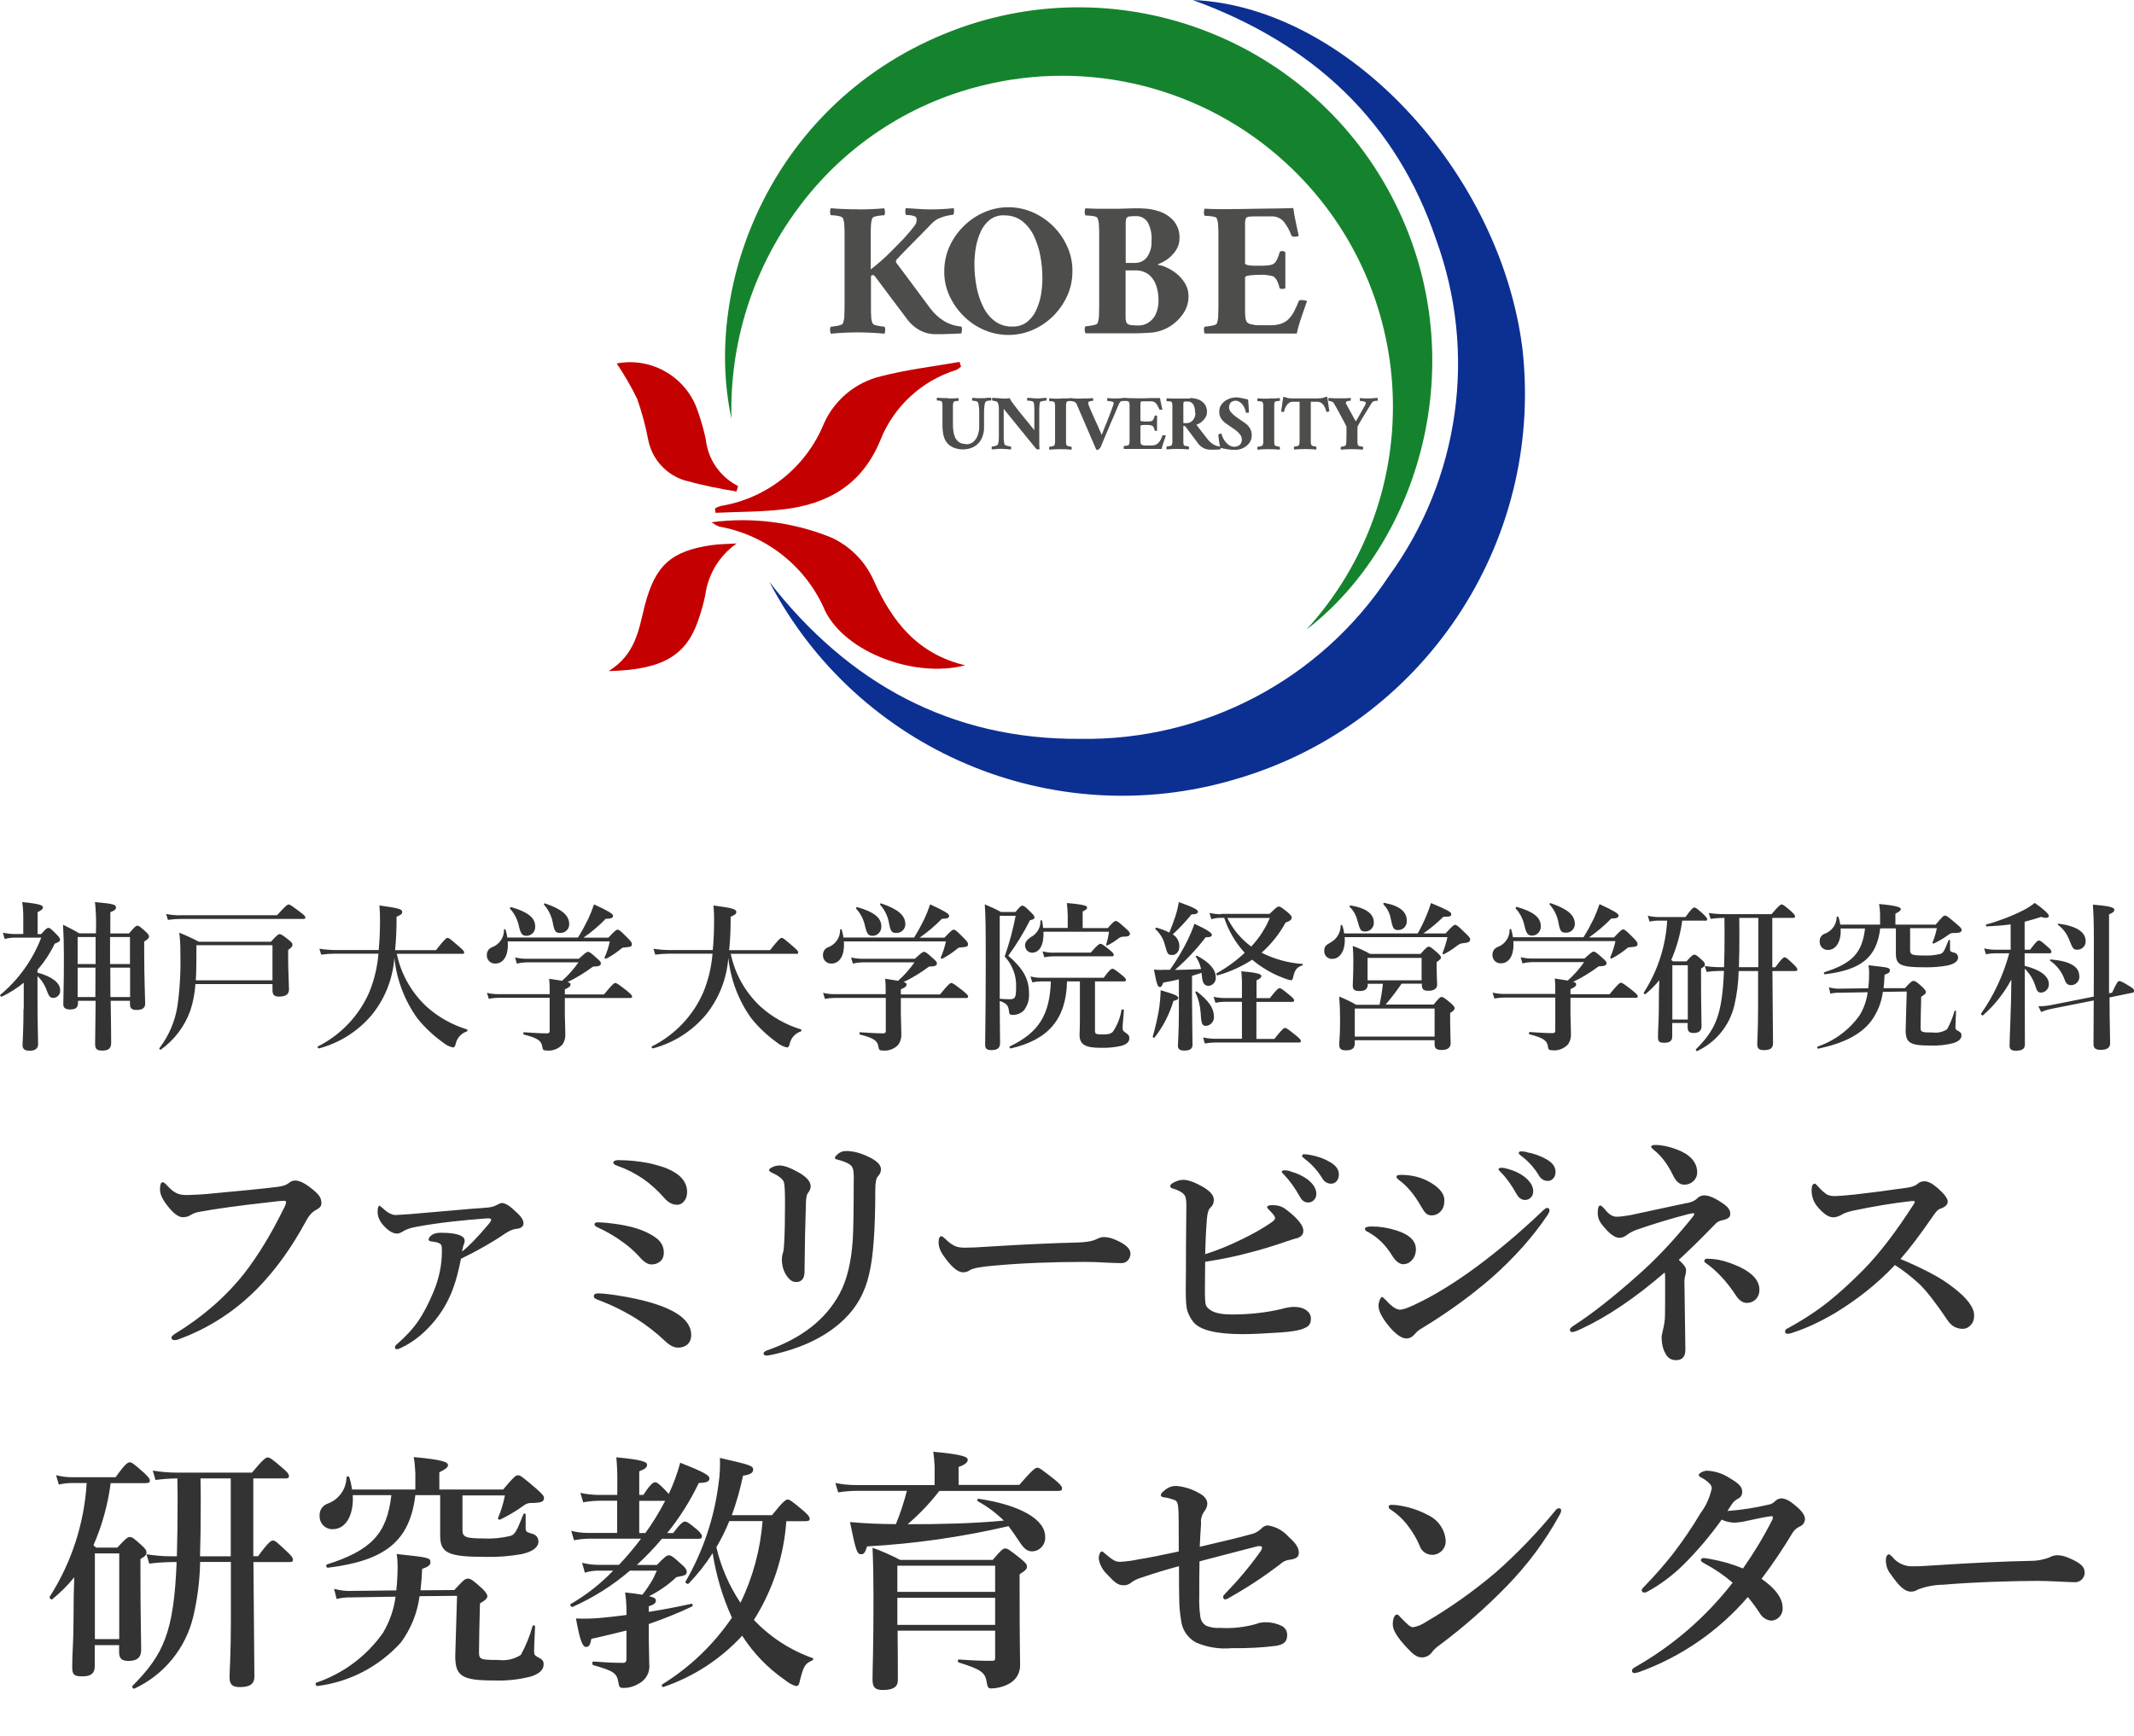 <?xml version="1.0" encoding="UTF-8"?><svg id="_イヤー_1" xmlns="http://www.w3.org/2000/svg" xmlns:xlink="http://www.w3.org/1999/xlink" viewBox="0 0 177 144"><defs><style>.cls-1{fill:#15832d;}.cls-2{fill:#c40000;}.cls-3{fill:#333;}.cls-4{clip-path:url(#clippath);}.cls-5{fill:#0c2f92;}.cls-6{fill:none;}.cls-7{fill:#4d4d4c;}</style><clipPath id="clippath"><rect class="cls-6" x="50.48" width="76.03" height="66"/></clipPath></defs><g class="cls-4"><g id="_ループ_1"><path id="_ス_1" class="cls-7" d="M71.13,17.37c.33,0,.71,0,1.13-.02,.42-.02,.78-.04,1.08-.07,.04,.09,.06,.18,.06,.28,.01,.1,0,.21-.06,.3-.06,0-.17,0-.33,.02-.15,.01-.29,.04-.43,.08-.1,.02-.19,.08-.24,.17-.06,.17-.09,.35-.1,.53-.01,.21-.02,.46-.02,.73v2.96c.57-.44,1.11-.91,1.62-1.42,.32-.32,.59-.59,.81-.82,.22-.22,.42-.44,.61-.66,.19-.21,.4-.46,.61-.75,.07-.08,.12-.19,.14-.3,0-.07,.01-.14,.02-.22,0-.11-.07-.21-.18-.24-.12-.05-.25-.08-.38-.09-.14,0-.24-.02-.32-.02-.05-.08-.07-.18-.06-.27,0-.1,0-.19,.03-.29,.29,.01,.63,.03,1.02,.06s.73,.04,1.02,.04c.65,0,1.29-.03,1.94-.1,.03,.09,.04,.18,.03,.27,0,.1-.01,.19-.06,.27-.13,.01-.26,.03-.38,.06-.24,.04-.48,.11-.7,.2-.25,.09-.48,.24-.67,.43-.38,.39-.73,.75-1.03,1.06l-.97,.98c-.34,.35-.66,.67-.94,.98-.07,.07-.09,.17-.05,.26,.29,.38,.59,.79,.92,1.23l.92,1.24,.98,1.32c.31,.42,.7,.78,1.15,1.06,.3,.18,.63,.31,.98,.39,.27,.05,.42,.07,.46,.07,.05,.1,.06,.21,.04,.31,0,.09-.02,.18-.04,.26-.22,.01-.54,.02-.95,.04s-.78,.02-1.1,.02c-.53,.02-1.05-.11-1.5-.38-.34-.2-.64-.47-.89-.78-.1-.14-.26-.36-.5-.67-.23-.31-.49-.65-.78-1.03-.28-.38-.56-.75-.82-1.1-.27-.36-.49-.65-.66-.88-.04-.04-.1-.07-.16-.06-.06,0-.12,.04-.14,.1v2.63c0,.28,0,.52,.02,.73,0,.18,.04,.36,.1,.53,.06,.08,.15,.14,.24,.16,.14,.04,.29,.07,.43,.09,.15,.02,.26,.03,.33,.04,.05,.09,.07,.19,.06,.29,0,.1-.02,.2-.06,.29-.3-.03-.67-.06-1.1-.08-.44-.02-.82-.03-1.14-.03s-.7,.01-1.12,.03c-.42,.02-.78,.05-1.09,.08-.04-.09-.06-.19-.06-.29-.01-.1,0-.2,.06-.29,.07,0,.19-.02,.34-.04,.15-.02,.29-.04,.43-.09,.14-.04,.22-.1,.24-.16,.07-.2,.11-.4,.11-.61,.01-.24,.02-.53,.02-.86v-5.75c0-.34,0-.63-.02-.87,0-.2-.04-.41-.11-.6-.02-.07-.1-.13-.24-.17-.14-.04-.29-.06-.43-.08-.11-.01-.22-.02-.34-.02-.05-.09-.07-.19-.06-.3,0-.1,.01-.19,.06-.28,.31,.03,.68,.06,1.1,.07,.42,.02,.8,.02,1.14,.02"/><path id="_ス_2" class="cls-7" d="M83.64,17.19c.69,0,1.36,.14,1.99,.41,.63,.27,1.21,.66,1.7,1.14,.5,.49,.9,1.06,1.18,1.69,.3,.65,.45,1.35,.44,2.07,0,.71-.14,1.41-.44,2.06-.29,.63-.69,1.2-1.18,1.68-.49,.48-1.07,.87-1.7,1.14-1.27,.54-2.71,.54-3.98,0-.63-.27-1.21-.65-1.7-1.14-.49-.48-.9-1.05-1.19-1.68-.3-.64-.45-1.35-.44-2.06,0-.71,.15-1.42,.44-2.07,.29-.63,.69-1.2,1.19-1.69,.49-.48,1.07-.87,1.7-1.14,.63-.27,1.3-.41,1.98-.41m-.37,.67c-.42-.01-.83,.12-1.16,.37-.32,.26-.58,.59-.75,.97-.19,.42-.33,.86-.41,1.32-.08,.47-.12,.95-.12,1.42,0,.6,.06,1.21,.17,1.8,.1,.58,.28,1.14,.54,1.67,.22,.48,.55,.9,.97,1.22,.43,.32,.95,.48,1.48,.46,.42,.01,.84-.11,1.18-.36,.32-.25,.59-.58,.76-.95,.2-.42,.34-.86,.42-1.31,.08-.47,.12-.95,.12-1.42,0-.61-.06-1.21-.17-1.81-.1-.58-.29-1.15-.54-1.68-.23-.48-.56-.9-.98-1.23-.43-.32-.95-.48-1.49-.46"/><path id="_ス_3" class="cls-7" d="M94.67,17.29c.5,0,.99,.08,1.46,.24,.47,.15,.88,.42,1.21,.78,.34,.41,.52,.93,.49,1.46,0,.29-.06,.58-.2,.83-.13,.24-.29,.45-.49,.64-.17,.17-.36,.31-.57,.43-.14,.08-.29,.16-.44,.22-.06,.02-.1,.04-.1,.06s0,.02,.02,.02c.25,.04,.49,.11,.71,.22,.3,.13,.58,.31,.84,.52,.28,.23,.51,.5,.7,.81,.19,.33,.29,.7,.28,1.08,0,.52-.16,1.02-.46,1.44-.31,.45-.72,.83-1.19,1.1-.47,.27-1,.43-1.54,.46-.57,.04-1.14,.06-1.71,.05h-3.65c-.04-.09-.06-.19-.06-.29-.01-.1,0-.2,.06-.29,.07,0,.19-.02,.34-.04,.15-.02,.29-.04,.43-.08,.14-.04,.22-.09,.24-.15,.07-.2,.11-.4,.11-.61,.01-.24,.02-.53,.02-.86v-5.75c0-.34,0-.63-.02-.87,0-.21-.04-.41-.11-.6-.02-.07-.1-.12-.24-.16-.14-.03-.29-.05-.43-.06-.15-.01-.26-.02-.34-.02-.05-.09-.07-.2-.06-.3,0-.1,.01-.2,.06-.29,.35,.02,.73,.04,1.14,.04,.41,0,.77,0,1.1,0s.7,0,1.1-.02c.4-.02,.84-.02,1.3-.02m-1.31,4.53h.8c.38,0,.74-.17,.97-.47,.28-.4,.41-.87,.38-1.35,.05-.55-.07-1.11-.34-1.59-.22-.31-.58-.49-.95-.47-.16,0-.33,0-.49,.02-.12,0-.23,.05-.3,.15-.04,.1-.05,.21-.06,.32,0,.12,0,.28,0,.45v2.94h0Zm0,.61v3.53c0,.07,0,.22,0,.42,0,.15,.03,.31,.1,.44,.1,.1,.25,.16,.39,.16,.2,.02,.4,.03,.6,.03,.26,0,.52-.07,.74-.2,.27-.16,.5-.39,.64-.67,.19-.4,.28-.83,.26-1.27,0-.39-.06-.77-.18-1.14-.11-.36-.32-.68-.6-.92-.33-.26-.75-.39-1.18-.37h-.8Z"/><path id="_ス_4" class="cls-7" d="M102.18,17.34c.13,0,.35,0,.68,0,.33,0,.7-.01,1.12-.02,.42-.01,.85-.02,1.29-.02,.44,0,.83-.01,1.19-.02,.36-.01,.63-.02,.81-.02,.05,.4,.12,.79,.21,1.18,.09,.39,.17,.77,.24,1.12-.05,.03-.1,.05-.16,.06-.07,.01-.14,.02-.21,.02-.12,0-.21-.04-.24-.12-.15-.4-.35-.77-.61-1.11-.27-.32-.67-.49-1.08-.46h-1.3c-.16,0-.33,0-.49,.02-.12,0-.23,.05-.3,.15-.04,.1-.05,.21-.06,.32,0,.12,0,.28,0,.45v2.99s.07,.08,.21,.11c.15,.03,.31,.05,.46,.05h.82c.24,0,.48-.02,.71-.08,.17-.05,.31-.17,.39-.32,.12-.22,.21-.45,.27-.69,.02-.08,.11-.14,.19-.12,.1-.01,.21,.02,.29,.08v3.01s-.07,.03-.1,.03c-.06,.01-.11,.02-.17,.02-.14,0-.21-.04-.22-.11-.05-.26-.15-.51-.29-.73-.07-.09-.15-.17-.26-.22-.39-.1-.79-.14-1.18-.11-.14,0-.3,0-.47,.02-.15,0-.31,.03-.46,.06-.13,.03-.19,.08-.19,.14v2.75c0,.15,0,.32,.02,.49,0,.14,.04,.27,.09,.4,.09,.13,.24,.22,.4,.24,.2,.05,.41,.08,.62,.08h1.02c.28,0,.56-.04,.82-.12,.24-.08,.45-.21,.63-.38,.18-.18,.33-.39,.45-.61,.15-.29,.28-.58,.4-.88,.02-.06,.09-.1,.21-.1,.1,0,.19,.01,.29,.03,.07,0,.13,.03,.19,.06-.1,.28-.2,.58-.32,.91-.12,.33-.22,.65-.32,.96-.09,.27-.15,.54-.21,.82h-5.53c-.54,0-1,0-1.38,0h-.73c-.04-.08-.06-.18-.06-.28-.01-.1,0-.2,.06-.29,.07,0,.19-.02,.34-.04,.15-.02,.29-.04,.43-.08,.14-.04,.22-.09,.24-.15,.07-.2,.11-.4,.11-.61,.01-.24,.02-.53,.02-.86v-5.75c0-.34,0-.63-.02-.87,0-.21-.04-.41-.11-.6-.02-.08-.1-.13-.24-.16-.14-.03-.29-.05-.43-.06-.15-.01-.26-.02-.34-.02-.05-.09-.07-.2-.06-.3,0-.1,.01-.2,.06-.29,.35,.02,.73,.04,1.14,.04,.41,0,.77,0,1.1,0"/><path id="_ス_5" class="cls-7" d="M78.59,33.05c.14,0,.29,0,.46,0,.17,0,.32-.02,.44-.03,.02,.04,.03,.08,.02,.12,0,.04,0,.09-.02,.12-.03,0-.07,0-.13,0-.06,0-.12,.02-.17,.03-.04,0-.08,.03-.1,.07-.03,.08-.04,.16-.05,.24,0,.1,0,.22,0,.36v1.18c0,.19,0,.39,.03,.58,.02,.18,.06,.35,.13,.52,.06,.16,.17,.3,.31,.41,.11,.08,.23,.14,.37,.16,.1,.02,.2,.03,.31,.04,.18,0,.35-.06,.49-.16,.18-.13,.31-.31,.39-.51,.11-.29,.17-.6,.15-.91v-1.09c0-.15,0-.3-.03-.45,0-.11-.03-.23-.07-.34-.02-.05-.07-.08-.12-.1-.07-.02-.13-.03-.2-.04-.05,0-.1-.01-.15-.01-.02-.04-.03-.08-.02-.12,0-.04,0-.08,.02-.12,.15,.01,.29,.02,.4,.03s.24,0,.4,0,.27,0,.38-.02,.24-.02,.37-.02c.02,.04,.03,.08,.02,.12,0,.04,0,.09-.02,.12-.03,0-.08,0-.15,0-.07,0-.14,.02-.21,.04-.05,.01-.1,.05-.12,.1-.04,.11-.06,.22-.07,.33-.02,.15-.03,.29-.03,.44v1.25c.02,.37-.07,.74-.24,1.07-.15,.27-.37,.48-.64,.62-.27,.13-.56,.2-.86,.2-.26,0-.52-.05-.76-.14-.23-.09-.44-.23-.59-.43-.13-.17-.22-.37-.27-.58-.06-.28-.09-.56-.09-.84v-1.36c0-.14,0-.26,0-.36,0-.08-.02-.17-.05-.24,0-.03-.04-.05-.1-.07-.06-.02-.12-.03-.17-.03-.04,0-.09,0-.13,0-.02-.04-.03-.08-.02-.12,0-.04,0-.08,.02-.12,.12,.01,.28,.02,.45,.03s.33,0,.47,0"/><path id="_ス_6" class="cls-7" d="M83.03,33.06c.11,0,.24,0,.37,0,.13,0,.25-.02,.34-.03,.09,.17,.19,.33,.31,.48,.15,.2,.32,.42,.51,.66s.4,.49,.61,.75c.21,.26,.42,.51,.61,.75,.01-.04,.02-.08,.01-.12v-1.35c0-.08,0-.18,0-.3,0-.12-.01-.23-.02-.33,0-.07-.01-.13-.04-.2-.03-.05-.08-.08-.14-.09-.07-.02-.15-.03-.23-.04-.08,0-.12,0-.15,0-.01-.03-.02-.06-.02-.1,0-.05,0-.1,.02-.14,.15,0,.28,.01,.39,.03,.13,.01,.26,.02,.39,.02,.14,0,.28,0,.41-.02,.14-.01,.27-.02,.39-.03,.01,.04,.02,.07,.02,.11,0,.05,0,.09-.03,.13h-.14c-.08,.01-.16,.03-.24,.05-.06,0-.12,.04-.15,.1-.01,.06-.02,.13-.03,.19-.01,.1-.02,.2-.02,.31s0,.21,0,.29v2.18c0,.19,0,.34,0,.47s.01,.27,.02,.43c-.03,.01-.05,.02-.08,.02h-.08s-.07-.01-.1-.04c-.04-.03-.07-.07-.1-.11l-2.61-3.21v2.32c0,.12,0,.24,.02,.36,0,.09,.02,.17,.05,.26,.03,.05,.08,.09,.14,.1,.08,.03,.16,.04,.24,.06,.08,.01,.12,.02,.14,.02,.02,.04,.03,.08,.03,.12,0,.04,0,.08-.02,.12-.12,0-.26-.02-.39-.03s-.27-.02-.41-.02c-.13,0-.26,0-.39,.02-.11,.01-.24,.02-.39,.03-.02-.04-.02-.09-.02-.14,0-.03,0-.06,.02-.1,.05,0,.1,0,.15-.02,.08-.01,.15-.03,.22-.06,.06-.01,.1-.05,.13-.1,.03-.09,.05-.17,.06-.27,.02-.13,.02-.25,.02-.38v-2.27c0-.1,0-.21-.03-.31,0-.1-.04-.19-.09-.27-.03-.04-.07-.06-.12-.07-.06-.02-.12-.03-.18-.04-.04,0-.08-.01-.12-.02,0,0-.02-.02-.02-.05,0-.04,0-.07,0-.11,0-.03,0-.05,.02-.07,.1,0,.21,.01,.33,.02,.12,.01,.25,.02,.4,.02"/><path id="_ス_7" class="cls-7" d="M87.97,33.05c.14,0,.29,0,.46,0,.17,0,.32-.02,.44-.03,.02,.04,.03,.08,.02,.12,0,.04,0,.09-.02,.12-.03,0-.07,0-.13,0-.06,0-.12,.02-.18,.03-.04,0-.08,.03-.1,.07-.02,.07-.04,.14-.04,.22,0,.09,0,.19,0,.3v2.53c0,.11,0,.21,0,.3,0,.07,.01,.15,.04,.22,.02,.03,.06,.06,.1,.07,.06,.02,.12,.03,.18,.04l.13,.02s.03,.08,.02,.12c0,.04,0,.08-.02,.12-.12-.01-.27-.02-.45-.03s-.33-.01-.47-.01-.29,0-.46,.01-.32,.02-.45,.03c-.02-.04-.03-.08-.02-.12,0-.04,0-.09,.02-.12l.14-.02c.06,0,.12-.02,.18-.04,.06-.02,.09-.04,.1-.07,.03-.08,.04-.16,.05-.24,0-.1,0-.22,0-.35v-2.36c0-.14,0-.26,0-.36,0-.08-.02-.17-.05-.24,0-.03-.04-.05-.1-.07-.06-.02-.12-.03-.18-.03-.06,0-.11,0-.14,0-.02-.04-.03-.08-.02-.12,0-.04,0-.08,.02-.12,.13,.01,.28,.02,.45,.03,.17,0,.33,0,.47,0"/><path id="_ス_8" class="cls-7" d="M89.75,33.05c.14,0,.29,0,.46,0,.17,0,.32-.02,.44-.03,.02,.04,.03,.08,.02,.12,0,.04,0,.09-.02,.12-.03,0-.07,0-.13,0-.06,0-.12,.02-.18,.05-.05,.02-.08,.06-.08,.12,0,.07,.02,.15,.05,.21,.03,.09,.07,.18,.11,.27l.24,.55c.08,.19,.17,.39,.26,.58,.09,.19,.17,.36,.23,.52,.07,.16,.14,.33,.23,.52,.07-.19,.14-.36,.2-.52l.2-.49c.07-.17,.14-.34,.2-.51,.06-.16,.12-.3,.16-.42,.05-.11,.07-.19,.08-.22,.03-.08,.06-.17,.1-.27,.03-.08,.05-.16,.05-.24,0-.04-.04-.07-.11-.09-.08-.02-.16-.04-.24-.05-.08,0-.14-.01-.17-.01-.02-.04-.03-.08-.02-.12,0-.04,0-.08,.02-.12,.15,.01,.28,.02,.39,.03s.23,0,.38,0c.12,0,.25,0,.37-.02,.1-.01,.22-.02,.35-.02,.02,.04,.03,.08,.02,.12,0,.04,0,.09-.02,.12-.03,0-.07,0-.13,0-.06,0-.12,.01-.18,.03-.05,0-.1,.04-.13,.08-.05,.07-.1,.15-.13,.24-.04,.09-.08,.19-.13,.3-.13,.32-.25,.61-.37,.87s-.22,.51-.32,.75c-.1,.24-.21,.48-.31,.73-.11,.25-.22,.53-.34,.82-.03,.07-.08,.13-.14,.17-.04,.05-.1,.08-.16,.09-.03,0-.05,0-.06-.03,0-.02-.02-.04-.04-.06l-1.4-3.25c-.04-.09-.08-.19-.12-.28-.04-.1-.07-.18-.11-.24-.03-.05-.07-.1-.12-.12-.06-.03-.12-.05-.18-.06-.04-.01-.09-.02-.13-.02-.02-.04-.03-.08-.02-.12,0-.04,0-.08,.02-.12,.12,.01,.28,.02,.45,.03s.33,0,.47,0"/><path id="_ス_9" class="cls-7" d="M94.13,33.04h.74l.53-.02c.18,0,.34,0,.49,0,.15,0,.26,0,.33,0,.02,.16,.05,.33,.09,.49l.1,.46s-.04,.02-.07,.02c-.03,0-.06,0-.09,0-.05,0-.09-.02-.1-.05-.06-.16-.15-.32-.25-.46-.11-.13-.27-.2-.44-.19h-.53c-.07,0-.13,0-.2,0-.05,0-.1,.02-.12,.06-.01,.04-.02,.09-.02,.13v1.41s.03,.03,.09,.05c.06,.01,.13,.02,.19,.02h.34c.1,0,.2,0,.29-.03,.07-.02,.13-.07,.16-.13,.05-.09,.09-.18,.11-.28,0-.04,.04-.06,.08-.05,.04,0,.09,0,.12,.03v1.23s-.03,.01-.04,.01c-.02,0-.05,0-.07,0-.06,0-.09-.01-.09-.05-.02-.11-.06-.21-.12-.3-.03-.04-.06-.07-.11-.09-.16-.04-.32-.06-.49-.05-.06,0-.12,0-.19,0-.06,0-.13,.01-.19,.03-.05,.01-.08,.03-.08,.06v1.13c0,.06,0,.13,0,.2,0,.06,.02,.11,.04,.16,.04,.05,.1,.09,.16,.1,.08,.02,.17,.03,.26,.03h.42c.11,0,.23-.02,.34-.05,.1-.03,.19-.09,.26-.16,.07-.07,.13-.15,.18-.24,.06-.12,.12-.24,.16-.37,0-.03,.04-.04,.09-.04,.04,0,.08,0,.12,.01,.03,0,.05,.01,.08,.03-.04,.11-.08,.24-.13,.37s-.09,.27-.13,.39c-.04,.11-.06,.22-.09,.34h-3.13s-.03-.08-.02-.12c0-.04,0-.09,.02-.12l.14-.02c.06,0,.12-.02,.18-.03,.06-.01,.09-.04,.1-.06,.03-.08,.04-.16,.05-.24,0-.1,0-.22,0-.35v-2.35c0-.14,0-.26,0-.36,0-.08-.02-.17-.05-.24,0-.03-.04-.05-.1-.07-.06-.01-.12-.02-.18-.03-.06,0-.11,0-.14,0-.02-.04-.03-.08-.02-.12,0-.04,0-.08,.02-.12,.14,0,.3,.01,.47,.02s.32,0,.45,0"/><path id="_ス_10" class="cls-7" d="M98.71,33.02c.24,0,.49,.04,.72,.13,.2,.08,.37,.22,.5,.39,.13,.19,.19,.42,.18,.65,0,.13-.03,.25-.09,.37-.06,.12-.14,.22-.23,.32-.08,.09-.18,.17-.29,.23-.08,.05-.17,.09-.27,.12,.16,.21,.31,.41,.45,.59,.14,.18,.3,.39,.48,.61,.13,.17,.29,.32,.47,.43,.12,.07,.26,.13,.4,.16,.06,.01,.13,.02,.19,.03,.02,.04,.02,.08,.02,.12,0,.04,0,.07-.02,.11l-.39,.02c-.17,0-.32,0-.45,0-.21,0-.43-.05-.61-.16-.14-.08-.27-.19-.37-.32l-1.04-1.39c-.05-.06-.09-.1-.12-.1h-.09v1.07c0,.11,0,.21,0,.3,0,.07,.01,.15,.04,.22,.02,.03,.06,.06,.1,.06,.06,.02,.12,.03,.18,.04l.13,.02s.03,.08,.02,.12c0,.04,0,.08-.02,.12-.12-.01-.27-.02-.45-.03-.18,0-.33-.01-.47-.01s-.29,0-.46,.01-.32,.02-.45,.03c-.02-.04-.03-.08-.02-.12,0-.04,0-.09,.02-.12l.14-.02c.06,0,.12-.02,.18-.04,.06-.02,.09-.04,.1-.06,.03-.08,.04-.16,.05-.24,0-.1,0-.22,0-.35v-2.36c0-.14,0-.26,0-.36,0-.08-.02-.17-.05-.24,0-.03-.04-.05-.1-.06-.06-.01-.12-.02-.18-.03-.06,0-.11,0-.14,0-.02-.04-.03-.08-.02-.12,0-.04,0-.08,.02-.12,.14,0,.3,.01,.47,.02h.45c.13,0,.29,0,.46,0s.35,0,.53,0m.45,1.23c0-.16-.02-.32-.05-.48-.03-.13-.09-.26-.19-.36-.11-.1-.25-.15-.4-.14-.07,0-.13,0-.2,0-.05,0-.1,.02-.12,.06-.01,.04-.02,.09-.02,.13v1.6h.29c.12,0,.24-.04,.35-.11,.11-.07,.2-.18,.26-.3,.07-.13,.1-.28,.1-.43"/><path id="_ス_11" class="cls-7" d="M102.45,32.96c.18,0,.36,.02,.53,.06l.54,.12c.02,.17,.03,.34,.04,.51s.02,.35,.03,.55c-.02,.03-.04,.04-.07,.04h-.11c-.05,0-.08-.02-.08-.04-.02-.1-.04-.21-.08-.3-.05-.11-.1-.22-.18-.32-.07-.1-.16-.18-.26-.24-.1-.07-.21-.1-.33-.1-.08,0-.17,.02-.24,.05-.09,.03-.16,.09-.21,.17-.06,.1-.09,.22-.09,.34,0,.14,.06,.28,.15,.38,.11,.13,.23,.25,.37,.35,.14,.11,.28,.2,.41,.29s.28,.19,.43,.3c.15,.11,.27,.24,.37,.4,.11,.19,.16,.4,.15,.62,0,.22-.07,.44-.2,.61-.14,.18-.32,.33-.52,.42-.21,.1-.44,.15-.67,.15-.2,0-.41-.02-.61-.05-.22-.04-.42-.07-.61-.12-.02-.1-.04-.22-.07-.37s-.04-.29-.06-.43-.02-.24-.03-.29c.02-.03,.05-.05,.09-.06,.03-.01,.06-.02,.1-.03,.05,0,.08,.01,.09,.05,.02,.11,.05,.21,.11,.31,.06,.12,.13,.24,.22,.34,.09,.11,.19,.2,.31,.28,.12,.07,.26,.11,.4,.11,.16,0,.31-.05,.44-.14,.14-.12,.21-.3,.19-.48,0-.12-.04-.23-.1-.33-.07-.11-.16-.2-.25-.29-.1-.09-.2-.17-.31-.24l-.28-.19c-.15-.11-.3-.21-.45-.32-.14-.11-.26-.24-.35-.39-.1-.17-.14-.36-.13-.56,0-.22,.07-.43,.2-.59,.14-.18,.32-.32,.52-.41,.2-.1,.42-.15,.64-.15"/><path id="_ス_12" class="cls-7" d="M105.24,33.05c.14,0,.29,0,.46,0,.17,0,.32-.02,.44-.03,.02,.04,.03,.08,.02,.12,0,.04,0,.09-.02,.12-.03,0-.07,0-.13,0-.06,0-.12,.02-.18,.03-.04,0-.08,.03-.1,.07-.02,.07-.04,.14-.04,.22,0,.09,0,.19,0,.3v2.53c0,.11,0,.21,0,.3,0,.07,.01,.15,.04,.22,.02,.03,.06,.06,.1,.07,.06,.02,.12,.03,.18,.04l.13,.02s.03,.08,.02,.12c0,.04,0,.08-.02,.12-.12-.01-.27-.02-.45-.03s-.33-.01-.47-.01-.29,0-.46,.01-.32,.02-.45,.03c-.02-.04-.03-.08-.02-.12,0-.04,0-.09,.02-.12l.14-.02c.06,0,.12-.02,.18-.04,.06-.02,.09-.04,.1-.07,.03-.08,.04-.16,.05-.24,0-.1,0-.22,0-.35v-2.36c0-.14,0-.26,0-.36,0-.08-.02-.17-.05-.24,0-.03-.04-.05-.1-.07-.06-.02-.12-.03-.18-.03-.06,0-.11,0-.14,0-.02-.04-.03-.08-.02-.12,0-.04,0-.08,.02-.12,.13,.01,.28,.02,.45,.03,.17,0,.33,0,.47,0"/><path id="_ス_13" class="cls-7" d="M109.35,33.04c.12,0,.24,0,.35-.03,.06-.01,.13-.03,.19-.06,.04-.02,.08-.03,.12-.03,.02,0,.03,0,.05,0,.01,0,.02,0,.03,.02l.17,1.18s-.05,.02-.08,.03c-.04,0-.07,.02-.11,.02-.04,0-.06-.01-.07-.03-.02-.14-.07-.27-.13-.39-.06-.12-.14-.22-.24-.3-.09-.07-.2-.11-.31-.12h-.6v3c0,.14,0,.25,0,.35,0,.08,.02,.17,.05,.24,.02,.03,.06,.06,.1,.07,.06,.02,.11,.03,.17,.04l.13,.02s.03,.08,.02,.12c0,.04,0,.08-.02,.12-.12-.01-.27-.02-.45-.03s-.33-.01-.47-.01-.29,0-.46,.01-.32,.02-.45,.03c-.02-.04-.03-.08-.02-.12,0-.04,0-.09,.02-.12l.13-.02c.06,0,.12-.02,.17-.04,.06-.02,.09-.04,.1-.07,.03-.08,.04-.16,.05-.24,0-.1,0-.22,0-.35v-3h-.6c-.11,0-.22,.04-.31,.12-.1,.08-.18,.18-.24,.3-.07,.12-.11,.26-.13,.39,0,.02-.03,.03-.07,.03-.04,0-.07,0-.11-.02-.02,0-.05-.01-.07-.02l.17-1.18s.02-.01,.03-.02c.02,0,.03,0,.05,0,.04,0,.08,.01,.12,.03,.06,.02,.12,.04,.19,.06,.12,.02,.23,.03,.35,.03h2.13Z"/><path id="_ス_14" class="cls-7" d="M111.68,36.32v-.89s-.02-.09-.04-.13c-.04-.07-.08-.17-.15-.29s-.13-.24-.21-.39l-.21-.39c-.07-.12-.15-.27-.23-.42-.05-.09-.08-.15-.11-.19s-.05-.1-.09-.16c-.05-.08-.13-.14-.22-.16-.07-.02-.14-.04-.22-.05-.02-.04-.03-.08-.02-.12,0-.04,0-.08,.02-.12,.12,.01,.28,.02,.45,.03s.33,0,.47,0,.29,0,.46,0,.32-.02,.44-.03c.02,.04,.02,.08,.02,.12,0,.04,0,.09-.02,.12-.03,0-.07,0-.13,0-.06,0-.12,.02-.18,.05-.05,.02-.08,.06-.08,.12,0,.02,0,.03,.01,.05,0,.02,.02,.04,.03,.06l.77,1.41s.04-.03,.1-.12,.12-.21,.21-.37,.17-.3,.26-.46,.17-.31,.24-.43c.01-.02,.02-.05,.03-.08,0-.02,0-.05,0-.07,0-.04-.03-.07-.1-.09-.07-.02-.14-.04-.21-.05-.07,0-.12-.01-.16-.01-.02-.04-.03-.08-.02-.12,0-.04,0-.08,.02-.12l.37,.03c.09,0,.21,0,.36,0,.12,0,.25,0,.37-.02,.1-.01,.22-.02,.35-.02,.02,.04,.03,.08,.02,.12,0,.04,0,.09-.02,.12-.03,0-.07,0-.13,0-.07,0-.13,.02-.19,.04-.06,.02-.11,.06-.15,.11-.03,.04-.08,.12-.15,.24s-.16,.26-.26,.42l-.3,.49c-.1,.17-.2,.32-.28,.47-.08,.14-.14,.24-.18,.33-.02,.04-.03,.08-.03,.12v.94c0,.11,0,.21,0,.3,0,.07,.02,.15,.04,.22,.02,.03,.06,.06,.1,.07,.06,.02,.12,.03,.18,.04,.06,0,.11,.01,.13,.02,.02,.04,.03,.08,.02,.12,0,.04,0,.08-.02,.12-.12-.01-.27-.02-.45-.03s-.33-.01-.47-.01-.29,0-.46,.01-.32,.02-.44,.03c-.02-.04-.03-.08-.02-.12,0-.04,0-.09,.02-.12l.13-.02c.06,0,.12-.02,.17-.04,.06-.02,.09-.04,.1-.07,.03-.08,.04-.16,.05-.24,0-.1,0-.22,0-.35"/><path id="_ス_15" class="cls-5" d="M98.93,0c12.76,.53,25.53,14.26,27.35,28.97,1.79,16.11-8.27,31.17-23.84,35.68-15.13,4.48-31.31-2.38-38.62-16.37,6.55,8.42,15.08,13.09,25.78,13.01,10.29,.17,19.95-4.93,25.61-13.52,5.86-8.06,7.33-18.51,3.91-27.88C115.82,10.12,108.96,3.65,98.93,0"/><path id="_ス_16" class="cls-1" d="M108.32,52.27c10.24-11.17,9.49-28.52-1.68-38.77-6.81-6.25-16.31-8.64-25.27-6.38-6.12,1.52-11.51,5.14-15.23,10.23-3.71,5.02-5.64,11.14-5.47,17.38-2.42-11.12,3.35-26.41,18.29-32.17,14.09-5.41,29.99,.76,36.74,14.26,6.6,13.18,1.96,28.29-7.37,35.43"/><path id="_ス_17" class="cls-2" d="M59.3,42.18c.15-.09,.32-.16,.49-.21,3.84-.63,7.07-3.22,8.54-6.82,.88-1.98,2.64-3.44,4.75-3.94,2.13-.55,4.34-.81,6.51-1.19l.12,.39c-.12,.11-.25,.21-.4,.28-2.89,.9-5.21,3.06-6.31,5.87-1.5,3.63-4.33,5.26-8,5.69-1.87,.22-3.77,.2-5.65,.29-.01-.12-.03-.23-.05-.35"/><path id="_ス_18" class="cls-2" d="M59.04,43.32c3.33-.44,6.72-.01,9.84,1.24,1.6,.71,2.88,1.99,3.59,3.6,1.5,3.33,3.57,6.07,7.58,7.03-4.18,1.09-9.91-1.07-11.61-4.51-1.56-3.67-4.87-6.3-8.79-7-.22-.09-.42-.21-.61-.34"/><path id="_ス_19" class="cls-2" d="M61.09,45.09c-1.42,1-2.36,2.55-2.59,4.26-.15,.73-.35,1.44-.6,2.14-1.01,2.91-2.96,4.07-7.42,4.18,2.27-1.4,2.5-3.48,3-5.44,.86-3.31,2.16-4.52,5.55-5.01,.68-.1,1.37-.09,2.06-.14"/><path id="_ス_20" class="cls-2" d="M61.08,40.77c-1.44-.23-2.86-.53-4.26-.91-1.56-.47-2.73-1.76-3.05-3.35-.22-1.16-.53-2.31-.92-3.42-.5-1.02-1.06-2-1.7-2.94,2.94-.56,5.84,1.17,6.75,4.02,.26,.74,.48,1.51,.64,2.28,.18,1.66,1.19,3.12,2.68,3.87l-.13,.45"/></g></g><g><path id="_ス_45" class="cls-3" d="M96.4,80.46c-.23,0-.46,0-.69-.03,.23,1.2,.31,1.45,.49,1.45,.12,0,.2-.11,.28-.37,.47-.08,.91-.17,1.3-.27v2.61c0,1.73-.08,2.62-.08,2.9s.17,.4,.53,.4c.44,0,.68-.13,.68-.49,0-.59-.04-2.38-.04-3.81v-1.9c.27-.08,.52-.16,.79-.25,.01,.09,.01,.19,.03,.28,.05,.61,.24,.8,.56,.8,.36-.03,.62-.35,.59-.71,0-.65-.53-1.24-1.54-1.78-.05-.03-.15,.03-.11,.08,.21,.31,.36,.66,.43,1.02-.63,.03-1.72,.07-2.17,.07,.94-.81,1.8-1.72,2.55-2.71,.39,.01,.52-.08,.52-.2,0-.17-.42-.44-1.45-.92-.15,.44-.33,.87-.53,1.29-.43,.88-.94,1.73-1.5,2.53h-.61Zm4.87-4.62c-.32,0-.63-.04-.95-.11l.15,.52c.24-.07,.49-.11,.75-.11h.32c.36,1.08,.94,2.07,1.7,2.9-.71,.66-1.49,1.23-2.33,1.7-.05,.03,0,.19,.07,.17,1.02-.28,1.99-.72,2.88-1.3,.76,.64,1.62,1.15,2.55,1.5,.21,.09,.43,.16,.66,.21,.09,0,.15-.07,.19-.27,.13-.6,.32-.83,.75-.96,.07-.01,.07-.13,0-.13-1.17-.08-2.32-.4-3.37-.93,.8-.71,1.48-1.56,1.99-2.5,.36-.12,.51-.24,.51-.42,0-.11-.08-.2-.32-.42-.52-.42-.63-.49-.76-.49-.11,0-.21,.08-.76,.61h-4.01Zm4.05,.31c-.37,.88-.89,1.68-1.54,2.37-.84-.62-1.52-1.43-1.98-2.37h3.53Zm-1.11,6.96h2.96c.13,0,.17-.04,.17-.13s-.11-.21-.36-.42c-.59-.48-.73-.59-.85-.59-.09,0-.25,.11-.81,.83h-1.1v-1.48c.27-.12,.4-.24,.4-.35,0-.13-.13-.27-1.66-.4,.04,.43,.06,.87,.05,1.3v.92h-1.4c-.32,0-.63-.03-.95-.1l.15,.49c.26-.05,.53-.08,.8-.08h1.4v3.07h-2.22c-.33,0-.67-.04-1-.11l.14,.5c.28-.05,.57-.08,.85-.08h6.95c.13,0,.17-.04,.17-.13s-.11-.21-.4-.45c-.65-.52-.8-.63-.92-.63-.09,0-.25,.11-.88,.91h-1.49v-3.08Zm-7.24-5.76c-.34-.17-.69-.3-1.05-.4-.07-.01-.13,.08-.08,.13,.39,.36,.67,.83,.79,1.34,.21,.75,.25,.8,.6,.8s.59-.31,.59-.73c0-.4-.21-.78-.55-.98,.56-.51,1.08-1.07,1.56-1.66,.37,0,.53-.07,.53-.23s-.39-.36-1.58-.79c-.07,.38-.15,.75-.27,1.12-.16,.48-.34,.98-.52,1.4Zm3.71,6.95c0-.68-.44-1.3-1.41-2.05-.05-.04-.15,.03-.12,.08,.26,.54,.4,1.12,.44,1.72,.05,.92,.12,1.05,.47,1.05,.39-.05,.67-.41,.63-.8Zm-2.96-1.52c0-.17-.21-.27-1.45-.64-.02,.59-.07,1.19-.17,1.77-.13,.7-.29,1.39-.49,2.08-.01,.07,.11,.13,.15,.08,.71-.9,1.24-1.94,1.57-3.04,.29-.07,.4-.13,.4-.25Zm16.98-1.16c-.06,.58-.15,1.16-.28,1.73h-1.93c-.45-.26-.93-.49-1.41-.68,.05,.66,.07,1.33,.07,1.98,0,1.32-.07,1.69-.07,2.01s.13,.47,.56,.47c.51,0,.73-.17,.73-.6v-.24h6.62v.32c0,.35,.13,.49,.6,.49s.73-.19,.73-.57c0-.24-.04-1-.04-2.08v-.42c.27-.16,.37-.27,.37-.4,0-.11-.08-.2-.32-.42-.52-.43-.63-.51-.76-.51-.11,0-.21,.08-.66,.63h-3.98c.47-.55,.91-1.13,1.32-1.73h1.68v.07c0,.39,.12,.52,.56,.52s.71-.19,.71-.49c0-.19-.04-.75-.04-1.57v-.32c.28-.2,.36-.28,.36-.37,0-.11-.08-.2-.29-.4-.49-.43-.6-.51-.73-.51-.11,0-.21,.08-.68,.6h-4.18c-.46-.26-.94-.48-1.44-.66,.04,.42,.05,.81,.05,1.21,0,1.34-.05,1.74-.05,2.08s.16,.45,.57,.45c.49,0,.68-.19,.68-.6h1.26Zm3.22-.3h-4.49v-1.86h4.48v1.86Zm1.07,4.67h-6.62v-2.33h6.62v2.33Zm-7.5-8.56c-.03-.23-.08-.45-.16-.66-.01-.04-.06-.05-.09-.04-.02,0-.04,.03-.04,.05,0,.58-.32,1.12-.84,1.4-.42,.23-.52,.37-.52,.68-.03,.34,.22,.65,.57,.68,.03,0,.06,0,.1,0,.65,0,1.11-.73,1.02-1.8h8.52v.03c-.1,.44-.24,.87-.4,1.29-.03,.07,.07,.12,.12,.09,.33-.17,.65-.37,.95-.6,.35-.27,.43-.29,.63-.31,.43-.03,.59-.11,.59-.32,0-.11-.08-.21-.37-.49-.65-.63-.75-.71-.88-.71-.11,0-.21,.08-.79,.71h-1.84c.59-.41,1.15-.88,1.66-1.38,.56,0,.65-.03,.65-.23,0-.17-.36-.36-1.68-.91-.11,.36-.24,.72-.39,1.07-.21,.5-.44,.98-.71,1.45h-6.11Zm5.19-1.08c0-.69-.55-1.21-1.85-1.45-.04-.01-.08,0-.09,.04,0,.02,0,.05,0,.07,.32,.33,.53,.74,.61,1.19,.16,.77,.23,.95,.61,.95,.38,.01,.7-.29,.72-.67,0-.04,0-.08,0-.12h0Zm-2.73,.17c0-.69-.6-1.19-1.92-1.41-.07-.01-.13,.08-.08,.12,.31,.3,.53,.69,.63,1.11,.23,.83,.28,.93,.66,.93,.4,0,.72-.33,.71-.73h0v-.02Zm15.04,5.93h-4.26c-.31,0-.63-.04-.93-.11l.15,.49c.28-.05,.56-.08,.84-.08h4.21v2.75c0,.15-.07,.2-.23,.2-.48,0-1.17-.04-1.9-.09-.07,0-.08,.17-.01,.19,1.07,.27,1.45,.49,1.52,.97,.05,.29,.08,.35,.33,.35,.5,.07,1-.12,1.35-.49,.17-.25,.26-.56,.24-.87,0-.51-.03-.85-.04-1.58v-1.41h5.41c.13,0,.17-.04,.17-.13s-.11-.2-.43-.47c-.71-.55-.85-.65-.97-.65-.09,0-.25,.11-.93,.95h-3.25v-.42c.35-.16,.47-.25,.47-.39,0-.09,0-.15-.25-.21,.75-.36,1.45-.79,2.12-1.29,.51-.01,.65-.08,.65-.27,0-.11-.08-.2-.31-.4-.52-.47-.63-.55-.76-.55-.11,0-.21,.08-.76,.57h-4.42c-.29,0-.58-.04-.87-.11l.15,.52c.25-.07,.5-.1,.76-.11h4.35c-.39,.56-.84,1.08-1.36,1.53-.25-.04-.6-.09-1.07-.17,.03,.33,.05,.66,.04,1v.28Zm-3.5-4.69c-.03-.22-.08-.45-.15-.66-.01-.07-.12-.05-.13,.01,.02,.65-.39,1.23-1,1.45-.26,.1-.43,.36-.42,.64-.02,.37,.25,.68,.62,.71,.02,0,.05,0,.07,0,.72,0,1.13-.71,1.04-1.84h8.47c-.1,.46-.24,.9-.43,1.33-.03,.07,.07,.13,.12,.11,.45-.23,.86-.51,1.25-.83,.09-.09,.11-.09,.32-.11,.51-.04,.57-.08,.57-.29,0-.11-.08-.21-.35-.49-.61-.61-.71-.69-.84-.69-.11,0-.21,.08-.76,.66h-2.07c.66-.46,1.28-.98,1.84-1.56,.45,0,.61-.09,.61-.25,0-.17-.39-.4-1.58-.95-.14,.41-.3,.82-.48,1.21-.26,.53-.54,1.05-.85,1.54h-5.87Zm5.13-1.12c0-.73-.61-1.25-2.01-1.72-.07-.03-.11,.07-.07,.12,.37,.42,.62,.93,.72,1.48,.13,.72,.23,.85,.61,.85,.39,.02,.72-.28,.75-.67,0-.02,0-.04,0-.06Zm-2.82,.19c0-.71-.59-1.2-1.99-1.6-.05,0-.09,.03-.1,.08,0,.02,0,.04,.01,.06,.36,.39,.61,.88,.72,1.4,.15,.66,.28,.84,.64,.84,.4,0,.72-.34,.72-.74v-.03h0Zm13.63-.45c.13,0,.17-.04,.17-.13s-.11-.21-.32-.42c-.49-.44-.63-.55-.75-.55-.09,0-.25,.11-.73,.79h-2.3c-.28,0-.56-.04-.83-.11l.15,.49c.21-.05,.43-.08,.65-.08h.81c-.12,2.12-.79,4.18-1.94,5.97-.04,.05,.08,.17,.13,.13,.43-.35,.81-.73,1.16-1.16-.03,.57-.04,1.31-.04,2.09,0,1.44-.07,1.78-.07,2.62,0,.4,.11,.48,.53,.48,.45,0,.65-.16,.65-.53v-1.11h1.28v.36c0,.33,.13,.47,.49,.47,.45,0,.66-.19,.66-.57,0-.47-.04-1.9-.04-3.98v-.79c.28-.17,.32-.23,.32-.35,0-.11-.08-.21-.25-.37-.4-.36-.49-.44-.63-.44-.11,0-.21,.08-.65,.56h-1.11c-.05-.04-.09-.08-.15-.12,.45-1.04,.76-2.14,.91-3.26h1.88Zm-1.44,8.19h-1.28v-4.5h1.28v4.5Zm7.03-8.43h1.7c.13,0,.17-.04,.17-.13s-.11-.21-.33-.42c-.53-.45-.66-.56-.79-.56-.09,0-.25,.11-.83,.8h-3.93c-.43,0-.86-.03-1.28-.1l.15,.49c.37-.05,.74-.08,1.12-.08h.03c.01,.49,.01,.96,.01,1.16,0,1.12-.01,2.09-.04,2.93h-.32c-.43,0-.85-.03-1.28-.1l.15,.49c.38-.05,.76-.08,1.15-.08h.29c-.15,3.67-.68,4.85-2.32,6.5-.05,.05,.04,.17,.09,.15,1.56-.72,2.69-2.11,3.09-3.78,.22-.94,.34-1.9,.36-2.86h1.61v3.07c0,1.78-.07,2.68-.07,2.97,0,.39,.15,.52,.55,.52,.52,0,.76-.16,.76-.56,0-.95-.04-3.62-.05-6h1.9c.13,0,.17-.04,.17-.13s-.11-.23-.31-.42c-.51-.48-.63-.59-.75-.59-.09,0-.25,.11-.77,.83h-.25v-4.08Zm-1.18,0v4.09h-1.61c.03-.76,.04-1.69,.04-2.84,0-.23,0-.72-.01-1.25h1.58Zm6.8,.57c-.03-.22-.08-.43-.15-.64-.03-.07-.15-.05-.15,.01-.01,.62-.41,1.16-.98,1.37-.27,.09-.45,.35-.43,.64-.02,.37,.25,.68,.62,.71,.02,0,.05,0,.07,0,.72,0,1.11-.8,1.05-1.78h2.02c-.23,2.02-1.05,2.89-3.38,3.63-.07,.03-.01,.19,.05,.17,3.04-.37,4.3-1.41,4.59-3.81h1.3v2.1c0,.95,.42,1.13,2.44,1.13,.62,.01,1.23-.04,1.84-.15,.59-.13,.88-.36,.88-.66,0-.19-.13-.35-.31-.4-.35-.09-.36-.13-.36-.32v-.69s-.03-.06-.07-.06c-.02,0-.04,.02-.05,.04-.35,.88-.44,1.05-.68,1.13-.45,.11-.92,.15-1.38,.13-.96,0-1.13-.07-1.13-.44v-1.83h2.22c-.08,.41-.2,.8-.36,1.19-.03,.07,.07,.11,.12,.08,.43-.21,.84-.45,1.22-.73,.12-.1,.26-.15,.42-.13,.53-.01,.65-.07,.65-.27,0-.11-.08-.2-.42-.49-.72-.61-.83-.69-.96-.69-.11,0-.21,.08-.77,.75h-3.34v-.91c.31-.15,.45-.27,.45-.37,0-.13-.16-.28-1.8-.43,.04,.27,.07,.55,.08,.83v.88h-3.33Zm5.51,5.57c-.03,1.07-.09,2.94-.09,3.17,0,1.05,.35,1.28,2.02,1.28,.66,.03,1.33-.04,1.97-.21,.43-.15,.64-.35,.64-.63,0-.19-.05-.25-.31-.39-.16-.09-.19-.12-.19-.32,0-.28,.04-.87,.05-1.29,0-.07-.12-.08-.13-.01-.15,.52-.35,1.03-.61,1.5-.34,.22-.75,.32-1.16,.27-.98,0-1.04-.03-1.04-.44,0-.45,.03-1.69,.05-2.53,.32-.19,.39-.27,.39-.39,0-.09-.11-.25-.32-.44-.43-.39-.56-.48-.71-.48s-.28,.13-.71,.6h-1.77c.04-.33,.07-.71,.08-1.11,.33-.12,.44-.2,.44-.35,0-.24-.07-.25-1.77-.44,.04,.22,.05,.43,.05,.65,0,.42-.02,.84-.07,1.26l-2.28,.03c-.33,.02-.67-.02-.99-.11l.13,.53c.24-.06,.49-.09,.73-.08l2.36-.04c-.09,.67-.31,1.32-.66,1.9-.86,1.22-2.09,2.13-3.5,2.61-.07,.03,0,.19,.07,.17,2.1-.45,3.51-1.16,4.38-2.29,.52-.71,.86-1.55,.97-2.42l1.96-.03Zm9.77-1.94c.44,.42,.75,.94,.92,1.52,.12,.37,.21,.48,.47,.48,.36-.03,.63-.33,.63-.69,0-.68-.71-1.21-2.01-1.53v-1.04h2.05c.13,0,.17-.04,.17-.13s-.09-.23-.27-.37c-.48-.43-.63-.56-.77-.56-.12,0-.24,.12-.73,.76h-.45v-2.32c.44-.11,.88-.24,1.37-.4,.12,.05,.25,.07,.37,.08,.19,0,.27-.08,.27-.17,0-.15-.44-.56-1.17-1.07-.29,.23-.6,.43-.93,.6-.99,.5-2.03,.9-3.1,1.19-.07,.01-.01,.16,.05,.16,.79-.04,1.41-.09,1.98-.17v2.1h-1.33c-.29,0-.58-.04-.87-.11l.15,.49c.24-.05,.48-.08,.72-.08h1.21c-.48,1.79-1.27,3.48-2.33,5-.04,.05,.09,.19,.15,.15,.96-.84,1.76-1.85,2.36-2.98-.01,2.2-.15,4.85-.15,5.49,0,.29,.15,.42,.52,.42,.49,0,.75-.13,.75-.52,0-.61-.01-2.58-.01-5.34v-.94Zm7.01,2.06v-6.55c.36-.15,.44-.25,.44-.37,0-.21-.37-.32-1.78-.44,.05,.76,.08,1.54,.08,2.77,0,2.06,0,3.63-.01,4.86l-3.57,.71c-.34,.06-.68,.1-1.02,.09l.23,.48c.3-.13,.61-.22,.93-.28l3.43-.68c-.01,1.98-.02,2.95-.02,3.62,0,.35,.19,.48,.59,.48,.51,0,.79-.16,.79-.56,0-.71-.04-1.36-.05-3.79l1.9-.39c.09-.01,.15-.07,.15-.15,0-.11-.08-.2-.32-.35-.63-.39-.8-.47-.93-.47-.11,0-.23,.19-.59,.97l-.23,.04Zm-1.94-4.33c0-.76-.76-1.25-2.24-1.45-.03,0-.07,.01-.07,.04,0,.02,0,.05,.02,.06,.42,.31,.73,.74,.92,1.22,.31,.79,.36,.84,.69,.84,.38,0,.69-.32,.68-.7v-.02h0Zm-.53,2.89c0-.79-.8-1.24-2.36-1.37-.07,0-.11,.07-.05,.11,.55,.38,.97,.92,1.19,1.55,.13,.36,.27,.47,.55,.47,.38,0,.69-.32,.68-.71,0-.02,0-.03,0-.05h0Z"/><path id="_ス_46" class="cls-3" d="M1.95,83.71c0,1.78-.08,2.66-.08,2.96,0,.36,.17,.49,.6,.49s.69-.17,.69-.55c0-.63-.05-1.58-.05-4.03v-1.61c.37,.36,.64,.79,.8,1.28,.17,.44,.27,.53,.53,.53,.32-.02,.57-.29,.55-.61v-.03c0-.6-.65-1.12-1.88-1.46v-.23c.57-.65,1.05-1.38,1.43-2.17,.33-.12,.44-.2,.44-.33,0-.11-.08-.21-.28-.43-.47-.47-.56-.55-.69-.55-.11,0-.21,.08-.6,.52h-.29v-1.83c.29-.12,.44-.25,.44-.39,0-.15-.17-.29-1.72-.44,.06,.38,.09,.77,.09,1.16v1.49h-.71c-.33,0-.66-.04-.98-.11l.15,.52c.27-.07,.56-.11,.84-.11H3.42c-.71,1.85-1.88,3.48-3.4,4.75-.05,.04,.07,.17,.12,.15,.65-.31,1.27-.7,1.83-1.16v2.17Zm8.83-.69v.29c0,.33,.16,.47,.55,.47,.47,0,.71-.16,.71-.52,0-.51-.08-2.06-.08-4.31v-.85c.29-.16,.4-.28,.4-.42,0-.11-.08-.21-.28-.4-.47-.42-.56-.49-.69-.49-.11,0-.21,.08-.69,.64h-1.55v-1.76c.35-.13,.47-.23,.47-.39,0-.25-.23-.31-1.74-.45,.08,.78,.11,1.56,.08,2.34v.25h-1.39c-.6-.35-.71-.39-1.34-.71,.05,.88,.07,1.76,.07,2.64,0,2.65-.05,3.32-.05,3.97,0,.28,.19,.42,.57,.42,.44,0,.65-.16,.65-.53v-.19h1.46c-.01,1.91-.04,3.04-.04,3.57,0,.44,.15,.56,.6,.56,.51,0,.73-.19,.73-.63,0-.57-.01-1.78-.04-3.5h1.62Zm-1.62-.31c0-.51-.01-1.02-.01-1.53v-.91h1.64v2.44h-1.62Zm-2.72,0v-2.44h1.48c0,.81,0,1.62-.01,2.44h-1.46Zm2.69-2.74v-2.24h1.65v2.24h-1.65Zm-1.2,0h-1.49v-2.24h1.49v2.24Zm14.67,1.66v.48c0,.42,.15,.56,.53,.56,.59,0,.84-.19,.84-.61s-.07-1.49-.07-2.62v-.64c.27-.19,.36-.29,.36-.44,0-.11-.08-.2-.31-.39-.51-.4-.63-.48-.76-.48-.11,0-.21,.08-.72,.63h-5.98c-.52-.28-1.07-.53-1.62-.75,.07,.55,.1,1.1,.09,1.65,.04,1.45-.03,2.91-.23,4.35-.19,1.3-.71,2.54-1.51,3.58-.04,.05,.07,.16,.12,.12,1.12-.8,1.97-1.92,2.44-3.22,.24-.72,.38-1.47,.43-2.22h6.39Zm0-.31h-6.36c.04-.61,.05-1.3,.05-2.08v-.83h6.31v2.9Zm-7.67-5.39c-.38,0-.77-.04-1.15-.11l.15,.49c.34-.05,.68-.08,1.02-.08h10.21c.13,0,.17-.04,.17-.13s-.11-.2-.43-.44c-.69-.52-.85-.63-.97-.63-.09,0-.25,.11-.95,.89H14.95Zm23.4,3.2c.13,0,.17-.04,.17-.13s-.11-.21-.42-.48c-.71-.61-.84-.72-.96-.72-.09,0-.25,.11-.96,1.02h-3.39c.09-.92,.13-1.85,.12-2.77,.37-.16,.47-.24,.47-.39,0-.25-.29-.33-1.89-.55,.04,.55,.05,.77,.05,1.24,0,.91-.04,1.72-.11,2.46h-3.54c-.46,0-.93-.04-1.38-.11l.15,.49c.4-.05,.81-.08,1.21-.08h3.54c-.09,1.09-.34,2.16-.75,3.17-.85,1.97-2.37,3.57-4.28,4.53-.05,.03,.03,.17,.09,.16,1.71-.45,3.24-1.42,4.38-2.77,1.1-1.35,1.75-3,1.88-4.74,.19,1.8,.84,3.52,1.89,4.99,.62,.78,1.35,1.46,2.16,2.04,.24,.2,.52,.34,.83,.4,.09,0,.15-.08,.2-.27,.1-.49,.45-.9,.93-1.06,.07-.03,.08-.15,.01-.17-1.24-.38-2.38-1.02-3.34-1.88-1.26-1.17-2.13-2.71-2.48-4.39h5.42Zm7.25,3.34h-4.26c-.31,0-.63-.04-.93-.11l.15,.49c.28-.05,.56-.08,.84-.08h4.21v2.75c0,.15-.07,.2-.23,.2-.48,0-1.17-.04-1.9-.09-.07,0-.08,.17-.01,.19,1.07,.27,1.45,.49,1.52,.97,.05,.29,.08,.35,.33,.35,.5,.07,1-.12,1.35-.49,.17-.25,.26-.56,.24-.87,0-.51-.03-.85-.04-1.58v-1.41h5.41c.13,0,.17-.04,.17-.13s-.11-.2-.43-.47c-.71-.55-.85-.65-.97-.65-.09,0-.25,.11-.93,.95h-3.25v-.42c.35-.16,.47-.25,.47-.39,0-.09,0-.15-.25-.21,.75-.36,1.45-.79,2.12-1.29,.51-.01,.65-.08,.65-.27,0-.11-.08-.2-.31-.4-.52-.47-.63-.55-.76-.55-.11,0-.21,.08-.76,.57h-4.42c-.29,0-.58-.04-.87-.11l.15,.52c.25-.07,.5-.1,.76-.11h4.35c-.39,.56-.85,1.08-1.36,1.53-.25-.04-.6-.09-1.07-.17,.03,.33,.05,.66,.04,1v.28Zm-3.5-4.69c-.03-.22-.08-.45-.15-.66-.01-.07-.12-.05-.13,.01,.02,.65-.39,1.23-1,1.45-.26,.1-.43,.36-.42,.64-.02,.37,.25,.68,.62,.71,.02,0,.05,0,.07,0,.72,0,1.13-.71,1.04-1.84h8.47c-.1,.46-.24,.9-.43,1.33-.03,.07,.07,.13,.12,.11,.45-.23,.86-.51,1.25-.83,.09-.09,.11-.09,.32-.11,.51-.04,.57-.08,.57-.29,0-.11-.08-.21-.35-.49-.61-.61-.71-.69-.84-.69-.11,0-.21,.08-.76,.66h-2.06c.66-.46,1.28-.98,1.84-1.56,.45,0,.61-.09,.61-.25,0-.17-.39-.4-1.58-.95-.14,.41-.3,.82-.48,1.21-.26,.53-.54,1.05-.85,1.54h-5.87Zm5.13-1.12c0-.73-.61-1.25-2.01-1.72-.07-.03-.11,.07-.07,.12,.37,.42,.62,.93,.72,1.48,.13,.72,.23,.85,.61,.85,.39,.02,.73-.28,.75-.67,0-.02,0-.04,0-.06h0Zm-2.82,.19c0-.71-.59-1.2-1.99-1.6-.05,0-.09,.03-.1,.08,0,.02,0,.04,.01,.06,.36,.39,.61,.88,.72,1.4,.15,.66,.28,.84,.64,.84,.4,0,.73-.33,.72-.74v-.04h0Zm21.65,2.28c.13,0,.17-.04,.17-.13s-.11-.21-.42-.48c-.71-.61-.84-.72-.96-.72-.09,0-.25,.11-.96,1.02h-3.39c.09-.92,.13-1.85,.12-2.77,.37-.16,.47-.24,.47-.39,0-.25-.29-.33-1.89-.55,.04,.55,.05,.77,.05,1.24,0,.91-.04,1.72-.11,2.46h-3.54c-.46,0-.93-.04-1.38-.11l.15,.49c.4-.05,.81-.08,1.21-.08h3.54c-.09,1.09-.34,2.16-.75,3.17-.85,1.97-2.37,3.57-4.29,4.53-.05,.03,.03,.17,.09,.16,1.71-.45,3.24-1.42,4.38-2.77,1.1-1.35,1.75-3,1.88-4.74,.19,1.8,.84,3.52,1.89,4.99,.62,.78,1.35,1.46,2.16,2.04,.24,.2,.52,.34,.83,.4,.09,0,.15-.08,.2-.27,.1-.49,.45-.9,.93-1.06,.07-.03,.08-.15,.01-.17-1.24-.38-2.38-1.02-3.34-1.88-1.26-1.17-2.13-2.71-2.48-4.39h5.42Zm7.42,3.34h-4.26c-.31,0-.63-.04-.93-.11l.15,.5c.28-.05,.56-.08,.84-.08h4.21v2.74c0,.15-.07,.2-.23,.2-.48,0-1.17-.04-1.9-.09-.07,0-.08,.17-.01,.19,1.07,.27,1.45,.49,1.52,.97,.05,.29,.08,.35,.33,.35,.5,.07,1-.12,1.34-.49,.17-.25,.26-.56,.24-.87,0-.51-.03-.85-.04-1.58v-1.41h5.41c.13,0,.17-.04,.17-.13s-.11-.2-.43-.47c-.71-.55-.85-.65-.97-.65-.09,0-.25,.11-.93,.95h-3.25v-.42c.35-.16,.47-.25,.47-.39,0-.09,0-.15-.25-.21,.75-.36,1.45-.79,2.12-1.29,.51-.01,.65-.08,.65-.27,0-.11-.08-.2-.31-.4-.52-.47-.63-.55-.76-.55-.11,0-.21,.08-.76,.57h-4.42c-.29,0-.58-.04-.87-.11l.15,.52c.25-.07,.5-.1,.76-.11h4.35c-.39,.56-.85,1.08-1.36,1.53-.25-.04-.6-.09-1.07-.17,.03,.33,.05,.66,.04,1v.28Zm-3.5-4.69c-.03-.22-.08-.45-.15-.66-.01-.07-.12-.05-.13,.01,.02,.65-.39,1.23-1,1.45-.26,.1-.43,.36-.42,.64-.02,.37,.25,.68,.62,.71,.02,0,.05,0,.07,0,.72,0,1.13-.71,1.04-1.84h8.47c-.1,.46-.24,.9-.43,1.33-.03,.07,.07,.13,.12,.11,.45-.23,.86-.51,1.25-.83,.09-.09,.11-.09,.32-.11,.51-.04,.57-.08,.57-.29,0-.11-.08-.21-.35-.49-.61-.61-.71-.69-.84-.69-.11,0-.21,.08-.76,.66h-2.06c.66-.46,1.28-.98,1.84-1.56,.45,0,.61-.09,.61-.25,0-.17-.39-.4-1.58-.95-.14,.41-.3,.82-.48,1.21-.26,.53-.54,1.05-.85,1.54h-5.87Zm5.13-1.12c0-.73-.61-1.25-2.01-1.72-.07-.03-.11,.07-.07,.12,.37,.42,.62,.93,.72,1.48,.13,.72,.23,.85,.61,.85,.39,.02,.72-.28,.75-.67,0-.02,0-.04,0-.06Zm-1.99,.19c0-.71-.59-1.2-1.99-1.6-.05,0-.09,.03-.1,.08,0,.02,0,.04,.01,.06,.36,.39,.61,.88,.72,1.4,.15,.66,.28,.84,.64,.84,.4,0,.72-.34,.72-.74v-.03h0Zm9.94-1.19c-.44-.24-.89-.45-1.36-.64,.07,1.07,.08,1.81,.08,4.98,0,3.69-.05,6.27-.05,6.67,0,.29,.12,.44,.51,.44,.44,0,.73-.12,.73-.59,0-.42-.03-2.01-.03-3.49,.59,.21,.72,.39,.77,.87,.01,.21,.08,.29,.28,.29,.35,.01,.7-.12,.95-.37,.31-.4,.46-.89,.43-1.4,0-1.19-.45-2.04-1.72-3.14,.68-.93,1.28-1.91,1.8-2.94,.33-.09,.37-.12,.37-.24,0-.11-.08-.21-.29-.42-.48-.47-.57-.55-.71-.55-.11,0-.21,.08-.57,.52h-1.19Zm-.12,.31h1.32c-.22,1.14-.52,2.27-.91,3.37,.64,.69,.98,1.59,.95,2.53,0,.55-.03,.81-.17,.93-.1,.07-.22,.1-.35,.09-.29,0-.53-.01-.84-.04v-6.88Zm6.88,1.01v-1.37c.25-.11,.37-.21,.37-.33s-.15-.24-1.68-.37c.04,.35,.06,.7,.07,1.05v1.02h-2.04c-.02-.21-.05-.41-.09-.61-.01-.07-.13-.04-.13,.03,.01,.57-.31,1.09-.81,1.34-.33,.24-.47,.43-.47,.68,0,.33,.25,.6,.57,.61,.64,0,1-.65,.96-1.74h5.43c-.04,.36-.12,.71-.23,1.05-.03,.07,.05,.11,.11,.08,.31-.15,.6-.34,.88-.55,.14-.12,.32-.19,.51-.17,.31,0,.47-.08,.47-.24,0-.11-.08-.21-.35-.45-.59-.53-.69-.61-.83-.61-.11,0-.21,.08-.66,.59h-2.08Zm1.01,4.43h2.41c.13,0,.17-.04,.17-.13s-.11-.21-.33-.39c-.53-.43-.68-.53-.8-.53-.09,0-.25,.11-.72,.75h-5.19c-.3,0-.59-.04-.88-.11l.15,.49c.24-.05,.49-.08,.73-.08h.81c-.09,2.78-1.01,4.25-3.4,5.39-.07,.03,0,.19,.07,.17,3.13-.71,4.61-2.45,4.67-5.56h1.07v3.26c0,.59-.03,1.02-.03,1.16,0,.81,.45,1.09,1.77,1.09,.56,.02,1.13-.04,1.68-.16,.47-.13,.68-.33,.68-.63,0-.24-.09-.31-.32-.47-.17-.12-.24-.17-.24-.4,0-.27,.07-.83,.11-1.46,0-.07-.19-.09-.2-.03-.1,.65-.34,1.26-.71,1.81-.17,.19-.43,.23-.84,.23-.57,0-.65-.04-.65-.31v-4.1Zm-3.46-2.38c-.3,0-.59-.04-.88-.11l.15,.49c.24-.05,.49-.08,.73-.08h4.86c.13,0,.17-.04,.17-.13s-.11-.21-.33-.39c-.52-.42-.66-.52-.79-.52-.09,0-.25,.11-.79,.73h-3.13Z"/></g><path id="_ス_22" class="cls-3" d="M12.16,123.02c.21,0,.27-.06,.27-.21s-.17-.34-.5-.65c-.78-.69-.99-.86-1.18-.86-.15,0-.4,.17-1.16,1.24h-3.64c-.44,0-.88-.06-1.3-.17l.23,.78c.34-.08,.68-.12,1.03-.13h1.28c-.2,3.36-1.26,6.61-3.07,9.44-.06,.08,.13,.27,.21,.21,.67-.55,1.29-1.16,1.83-1.83-.04,.91-.06,2.06-.06,3.31,0,2.27-.11,2.82-.11,4.15,0,.63,.17,.76,.84,.76,.72,0,1.03-.25,1.03-.84v-1.75h2.02v.57c0,.53,.21,.74,.78,.74,.72,0,1.05-.3,1.05-.91,0-.74-.06-3.01-.06-6.3v-1.24c.44-.27,.5-.36,.5-.55s-.13-.34-.4-.59c-.63-.57-.78-.69-.99-.69-.17,0-.34,.13-1.03,.88h-1.75c-.08-.06-.15-.13-.23-.19,.72-1.64,1.2-3.38,1.43-5.16h2.97Zm-2.27,12.95h-2.02v-7.11h2.02v7.11Zm11.12-13.33h2.69c.21,0,.27-.06,.27-.21s-.17-.34-.53-.65c-.84-.72-1.05-.88-1.24-.88-.15,0-.4,.17-1.3,1.26h-6.21c-.68,0-1.35-.06-2.02-.17l.23,.78c.59-.08,1.18-.12,1.77-.13h.04c.02,.78,.02,1.52,.02,1.83,0,1.77-.02,3.31-.06,4.63h-.5c-.68,0-1.35-.06-2.02-.17l.23,.78c.6-.08,1.2-.12,1.81-.13h.46c-.23,5.81-1.07,7.66-3.66,10.27-.08,.08,.06,.27,.15,.23,2.46-1.14,4.26-3.34,4.89-5.98,.35-1.48,.54-3,.57-4.53h2.55v4.86c0,2.82-.11,4.23-.11,4.7,0,.61,.23,.82,.86,.82,.82,0,1.2-.25,1.2-.88,0-1.49-.06-5.73-.08-9.49h3.01c.21,0,.27-.06,.27-.21s-.17-.36-.49-.65c-.8-.76-.99-.93-1.18-.93-.15,0-.4,.17-1.22,1.3h-.4v-6.47Zm-1.87,0v6.46h-2.55c.04-1.2,.06-2.67,.06-4.48,0-.36,0-1.14-.02-1.98h2.51Zm10.06,.91c-.05-.34-.12-.68-.23-1.01-.04-.11-.23-.08-.23,.02-.02,.97-.64,1.84-1.56,2.17-.43,.15-.7,.56-.67,1.01-.03,.58,.41,1.08,.99,1.11,.03,0,.07,0,.1,0,1.14,0,1.75-1.26,1.66-2.82h3.2c-.36,3.2-1.66,4.57-5.35,5.75-.11,.04-.02,.3,.08,.27,4.8-.59,6.8-2.23,7.26-6.02h2.06v3.33c0,1.49,.65,1.79,3.85,1.79,.97,.02,1.95-.06,2.91-.23,.93-.21,1.39-.57,1.39-1.05,0-.3-.2-.56-.49-.63-.55-.15-.57-.21-.57-.5v-1.1c0-.05-.05-.09-.1-.09-.04,0-.08,.03-.09,.07-.55,1.39-.69,1.66-1.07,1.79-.72,.17-1.45,.25-2.19,.21-1.52,0-1.79-.11-1.79-.69v-2.88h3.52c-.12,.64-.32,1.27-.57,1.87-.04,.11,.11,.17,.19,.13,.68-.33,1.33-.72,1.94-1.16,.18-.15,.42-.23,.65-.21,.84-.02,1.03-.11,1.03-.42,0-.17-.13-.32-.65-.78-1.14-.97-1.3-1.1-1.52-1.1-.17,0-.34,.13-1.22,1.18h-5.29v-1.43c.49-.23,.72-.42,.72-.59,0-.21-.25-.44-2.84-.67,.07,.43,.11,.87,.13,1.3v1.39h-5.26Zm8.71,8.82c-.04,1.68-.15,4.65-.15,5.01,0,1.66,.55,2.02,3.2,2.02,1.05,.04,2.1-.07,3.12-.34,.67-.23,1.01-.55,1.01-.99,0-.3-.08-.4-.49-.61-.25-.15-.3-.19-.3-.5,0-.44,.06-1.37,.08-2.04,0-.11-.19-.13-.21-.02-.23,.83-.56,1.63-.97,2.38-.54,.35-1.19,.5-1.83,.42-1.56,0-1.64-.04-1.64-.69,0-.72,.04-2.67,.08-4,.5-.3,.61-.42,.61-.61,0-.15-.17-.4-.5-.69-.67-.61-.88-.76-1.12-.76s-.44,.21-1.12,.95l-2.8,.02c.06-.55,.11-1.14,.13-1.77,.53-.19,.69-.32,.69-.55,0-.38-.11-.4-2.8-.69,.06,.34,.08,.69,.08,1.03,0,.67-.04,1.33-.11,1.99l-3.6,.04c-.52,.03-1.05-.03-1.56-.17l.21,.84c.38-.09,.77-.14,1.16-.13l3.73-.06c-.14,1.07-.5,2.09-1.05,3.01-1.36,1.93-3.3,3.37-5.54,4.13-.11,.04,0,.3,.11,.27,2.67-.33,5.13-1.62,6.93-3.62,.83-1.13,1.36-2.45,1.54-3.83l3.09-.03Zm17.43-5.2c1.03-1.27,1.91-2.67,2.62-4.15,.67-.02,.88-.13,.88-.38s-.36-.49-2.42-1.3c-.24,.89-.56,1.76-.95,2.59-.06-.06-.13-.15-.21-.23-.55-.57-.74-.74-.93-.74-.15,0-.4,.17-.97,1.05h-.34v-1.96c.49-.19,.65-.32,.65-.55,0-.19-.23-.4-2.55-.61,.06,.66,.09,1.33,.08,2v1.12h-1.5c-.52,0-1.05-.06-1.56-.17l.23,.78c.45-.08,.91-.12,1.37-.13h1.45v2.67h-2.46c-.45,0-.91-.06-1.35-.17l.23,.78c.4-.08,.8-.12,1.2-.13h4.36c-.57,.76-1.18,1.48-1.83,2.17h-1.71c-.45,0-.91-.06-1.35-.17l.23,.82c.35-.11,.71-.17,1.07-.17h1.28c-1.04,1.09-2.23,2.02-3.54,2.78-.08,.04,.06,.27,.17,.23,1.72-.77,3.33-1.78,4.76-3.01h2.23c-.11,.23-.21,.49-.36,.76-.25,.43-.53,.85-.84,1.24-.36-.06-.82-.13-1.43-.19,.07,.49,.11,.99,.11,1.49v.38c-.82,.11-1.58,.19-2.23,.25-.65,.05-1.31,.07-1.96,.04,.32,1.75,.53,2.36,.84,2.36,.25,0,.34-.15,.44-.67,1.14-.25,2.06-.49,2.91-.69v2.36c0,.19-.06,.32-.27,.32-.86,0-1.58-.04-2.48-.11-.11,0-.11,.27,0,.3,1.73,.49,1.96,.69,2.08,1.43,.06,.4,.11,.46,.44,.46,.45,0,.88-.13,1.26-.36,.6-.31,.95-.97,.86-1.64,0-.67-.04-1.39-.04-2.69v-.61c1.22-.42,2.42-.9,3.58-1.45,.11-.04,.06-.25-.04-.23-1.14,.25-2.36,.49-3.54,.67v-.46c.42-.13,.59-.27,.59-.46s-.11-.27-.57-.38c.83-.41,1.6-.94,2.27-1.58,.74-.13,.86-.19,.86-.46,0-.17-.13-.34-.42-.59-.69-.63-.86-.76-1.07-.76-.17,0-.34,.13-.99,.8h-1.66c.74-.68,1.44-1.4,2.08-2.17h3.05c.21,0,.27-.06,.27-.21s-.17-.34-.4-.55c-.61-.5-.82-.67-1.01-.67-.15,0-.4,.17-.97,.95h-.54Zm-2.32,0v-2.67h2.15c-.48,.93-1.03,1.83-1.64,2.67h-.51Zm13.87-.99c.21,0,.27-.06,.27-.21s-.17-.34-.55-.67c-.88-.74-1.1-.91-1.28-.91-.15,0-.4,.17-1.3,1.3h-3.33c.39-1.07,.7-2.17,.93-3.28,.59-.08,.84-.23,.84-.5,0-.32-.25-.4-2.76-.97,.03,.71,0,1.42-.11,2.13-.36,2.86-1.29,5.63-2.74,8.13-.06,.08,.17,.25,.25,.17,.75-.77,1.42-1.62,2-2.53,.29,1.85,.82,3.65,1.6,5.35-1.52,2.23-3.49,4.12-5.79,5.54-.08,.06,0,.25,.11,.21,2.5-.85,4.74-2.31,6.53-4.25,.93,1.45,2.14,2.7,3.56,3.68,.26,.22,.56,.39,.88,.49,.23,0,.27-.06,.38-.59,.27-1.03,.4-1.28,.97-1.52,.11-.04,.15-.17,.04-.21-1.85-.66-3.51-1.74-4.86-3.16,1.56-2.47,2.49-5.28,2.69-8.19h1.66Zm-3.64,0c-.18,2.35-.8,4.65-1.83,6.78-.94-1.4-1.62-2.97-2-4.61,.41-.7,.77-1.42,1.07-2.17h2.76Zm24.57-2.51c.21,0,.27-.06,.27-.21s-.17-.36-.61-.72c-1.05-.82-1.26-.99-1.45-.99-.15,0-.4,.17-1.49,1.43h-5.03v-1.49c.5-.17,.76-.38,.76-.59s-.25-.44-2.86-.67c.06,.4,.09,.81,.11,1.22v1.54h-6.55c-.57,0-1.13-.06-1.68-.17l.23,.78c.49-.08,.98-.12,1.47-.13h4.23c-.24,.94-.54,1.86-.91,2.76-1.27,0-2.54-.05-3.81-.17,.5,2.44,.59,2.67,.93,2.67,.23,0,.32-.13,.49-.65,3.95-.22,7.87-.78,11.73-1.68,.27,.36,.57,.78,.93,1.33s.63,.76,1.03,.76c.61-.01,1.09-.52,1.08-1.13,0-.03,0-.06,0-.09,0-1.43-2.08-2.63-5.52-3.14-.11-.02-.15,.15-.06,.21,.79,.43,1.51,.97,2.15,1.6-2.65,.25-5.33,.3-7.98,.3,.97-.82,1.85-1.75,2.63-2.76h9.94Zm-5.28,11.6v2.25c0,.19-.04,.25-.23,.25-.93,0-1.54-.02-2.78-.11-.11,0-.11,.23,0,.25,1.79,.55,2.17,.84,2.29,1.52,.08,.55,.17,.63,.34,.63,.53,0,1.05-.13,1.52-.38,.62-.32,.98-.97,.93-1.66,0-.88-.04-1.22-.04-6.19v-1.24c.53-.34,.61-.44,.61-.65,0-.17-.13-.32-.53-.65-.91-.72-1.07-.84-1.28-.84-.17,0-.34,.13-1.03,.95h-7.68c-.74-.39-1.51-.73-2.29-1.01,.06,1.37,.08,2.74,.08,4.1,0,4.67-.08,5.69-.08,6.84,0,.65,.23,.86,.86,.86,.82,0,1.24-.23,1.24-.82,0-1.07,0-2.08-.02-4.1h8.11Zm0-3.22h-8.11v-2.17h8.11v2.17Zm-8.11,.49h8.11v2.25h-8.11v-2.25Zm25.08-4.21c.04-.76,.06-1.28,.11-1.94-.04-.35,.05-.7,.25-.99,.15-.18,.25-.4,.27-.63,0-.36-.21-.67-.72-.93-.54-.31-1.15-.5-1.77-.57-.39-.03-.77,.1-1.05,.36-.25,.19-.32,.3-.32,.4s.11,.15,.23,.17c.33,.04,.64,.13,.95,.25,.19,.11,.23,.25,.27,.65s.04,1.49,.04,3.6c-1.41,.3-2.51,.53-3.31,.65-.51,.11-1.03,.18-1.56,.21-.36,0-.59-.13-1.16-.61-.25-.21-.27-.25-.36-.25-.13,0-.25,.3-.25,.59,.08,.51,.34,.98,.72,1.33,.59,.65,.91,.88,1.28,.88,.27,.03,.54-.07,.74-.25,.24-.17,.51-.3,.8-.38,1.12-.38,2.15-.69,3.12-.95,0,1.54,0,2.21,.02,2.76,0,.57,.06,1.14,.15,1.71,.08,.8,.56,1.5,1.26,1.87,.94,.4,1.96,.56,2.97,.46,1.22,.02,2.43-.04,3.64-.19,.65-.11,.93-.34,.93-.88,.02-.31-.15-.61-.42-.76-.42-.21-.88-.32-1.35-.32-.28,0-.56,.04-.82,.15-.96,.27-1.95,.38-2.95,.32-.39,.03-.79-.03-1.16-.17-.28-.16-.46-.44-.5-.76-.08-.55-.11-1.11-.09-1.66,0-.82,0-2.08,.02-2.93,1.9-.49,3.45-.91,4.76-1.24,.1-.02,.2-.03,.3-.02,.06,0,.12,.04,.13,.11-.02,.14-.08,.27-.17,.38-.87,1.22-1.84,2.37-2.89,3.45-.11,.11-.17,.17-.17,.25,0,.13,.08,.23,.15,.23,.15-.02,.28-.08,.4-.17,1.45-.81,2.84-1.73,4.17-2.74,.21-.21,.48-.35,.78-.38,.57-.08,.78-.23,.78-.59,0-.49-.36-.88-.88-1.35-.44-.49-1.03-.81-1.68-.91-.23,0-.44,.12-.59,.3-.24,.22-.54,.38-.86,.44-1.15,.32-2.08,.53-4.2,1.03h0Zm17.66,6.65c-.21,0-.5-.3-.97-.78-.17-.19-.23-.27-.34-.27-.19,0-.34,.36-.34,.8s.27,.99,1.18,1.96c.57,.61,.84,.8,1.28,.8,.35-.02,.66-.21,.84-.5,.16-.19,.35-.36,.55-.5,2-1.49,3.88-3.14,5.62-4.93,1.71-1.76,3.19-3.74,4.37-5.9,.07-.11,.12-.23,.13-.36,0-.11-.06-.19-.21-.19-.11,.03-.21,.09-.27,.19-1.51,1.84-3.16,3.56-4.95,5.14-1.82,1.54-3.77,2.93-5.83,4.13-.32,.22-.68,.36-1.07,.42h0Zm-1.85-9.77c.6,.39,1.13,.89,1.54,1.47,.35,.47,.65,.98,.88,1.52,.14,.46,.55,.77,1.03,.78,.62,.01,1.13-.48,1.14-1.1,0-.03,0-.06,0-.08-.06-.91-.62-1.72-1.45-2.11-.83-.45-1.74-.73-2.67-.84-.13-.01-.27-.02-.4-.02-.13,0-.21,.06-.21,.17s.05,.15,.15,.21h0Zm27.96,.13c.23-.36,.34-.53,.46-.69,.12-.14,.27-.25,.44-.34,.23-.11,.35-.36,.32-.61,0-.34-.27-.65-1.01-1.07-.56-.38-1.22-.6-1.9-.63-.3,0-.69,.21-.69,.36,0,.08,.06,.13,.21,.21,.27,.13,.51,.31,.72,.53,.09,.1,.14,.23,.15,.36-.16,.75-.47,1.45-.93,2.06-.69,1.16-1.45,2.28-2.27,3.35-.76,.97-1.58,1.9-2.44,2.78-.13,.13-.17,.17-.17,.27s.06,.19,.23,.19c.11,0,.21-.05,.3-.11,1.05-.58,2.02-1.31,2.88-2.15,1.18-1.17,2.26-2.44,3.22-3.79,.34,.16,.7,.24,1.07,.25,.35-.02,.69-.07,1.03-.15,.55-.11,1.18-.27,1.94-.38,.17-.02,.21,.02,.21,.06,0,.09-.02,.18-.06,.25-.71,1.4-1.52,2.74-2.42,4.02-.87-.36-1.77-.62-2.69-.78-.19-.04-.36-.06-.5-.08-.19-.02-.3,.04-.3,.19,0,.08,.11,.15,.32,.27,.83,.44,1.6,.97,2.31,1.58-2.21,2.85-4.96,5.23-8.1,7.01-.19,.11-.25,.19-.25,.3,0,.11,.1,.19,.21,.19,.12-.02,.24-.04,.36-.08,3.5-1.26,6.62-3.41,9.04-6.23,.38,.45,.73,.93,1.05,1.43,.21,.3,.54,.5,.91,.53,.54-.04,.95-.49,.93-1.03,0-.65-.34-1.45-1.75-2.44,.93-1.24,1.8-2.52,2.59-3.85,.14-.21,.34-.38,.57-.49,.26-.09,.43-.34,.44-.61,0-.38-.34-.8-1.1-1.37-.23-.19-.51-.31-.8-.36-.21,0-.42,.08-.57,.23-.15,.16-.35,.27-.57,.3-1.11,.26-2.24,.44-3.38,.52h0Zm29.62,5.06c0-.53-.55-.84-1.35-1.18-.3-.13-.62-.21-.95-.21-.21,.01-.41,.07-.59,.17-.52,.21-1.08,.31-1.64,.3-2.06,.04-4.84,.17-7.45,.34-1.24,.08-1.64,.11-2.21,.11-.69,.04-1.35-.26-1.77-.8-.11-.11-.21-.19-.27-.19-.13,0-.25,.17-.25,.5,0,.41,.13,.82,.4,1.14,.65,.95,1.14,1.45,1.68,1.45,.2,0,.4-.05,.57-.17,.67-.26,1.37-.39,2.08-.4,2.59-.23,6.21-.32,7.88-.32,1.03,0,2.46,.11,3.12,.11,.44-.02,.78-.4,.76-.84h0Z"/><g><path class="cls-3" d="M22.67,99.69c-2.75,.3-4.82,.59-6.21,.85-.26,.05-.5,.15-.71,.29-.15,.09-.35,.14-.59,.14-.34,0-.75-.29-1.21-.87-.45-.55-.68-1.02-.68-1.43s.08-.6,.23-.6c.07,0,.18,.08,.34,.25,.3,.33,.57,.55,.79,.65,.22,.11,.48,.16,.78,.16,.07,0,.13,0,.2,0,.65-.02,1.15-.05,1.5-.08,2.8-.26,4.76-.45,5.87-.59,.42-.05,.73-.14,.91-.28,.21-.17,.39-.25,.54-.25,.34-.02,.78,.17,1.32,.59,.38,.29,.63,.53,.75,.72,.11,.17,.16,.36,.16,.58s-.14,.39-.43,.54c-.32,.15-.62,.48-.87,.97-1.14,2.1-2.42,3.9-3.86,5.4-1.9,1.98-4.14,3.44-6.71,4.38-.12,.04-.22,.06-.3,.06-.18,0-.27-.08-.27-.23,0-.07,.11-.18,.33-.32,2.29-1.4,4.21-3.08,5.75-5.04,1.09-1.41,2.15-3.14,3.16-5.18,.18-.33,.27-.56,.27-.69,0-.07-.07-.1-.21-.1-.17,0-.46,.03-.85,.08Z"/><path class="cls-3" d="M38.23,104.42c-.26,1.36-.59,2.45-.99,3.27-.42,.9-.99,1.71-1.69,2.44-.65,.68-1.35,1.21-2.11,1.59-.24,.13-.41,.2-.52,.2s-.16-.05-.16-.16c0-.09,.06-.18,.18-.27,.74-.64,1.33-1.29,1.78-1.95,.4-.59,.8-1.35,1.2-2.29,.49-1.15,.73-2.29,.73-3.41v-.22c0-.12-.01-.22-.04-.31-.05-.17-.34-.28-.85-.33-.14-.03-.21-.08-.21-.15,0-.13,.1-.27,.31-.41,.16-.11,.4-.16,.72-.16,.75,0,1.3,.08,1.65,.25,.21,.1,.31,.23,.31,.4,0,.13-.02,.23-.06,.29-.04,.07-.09,.27-.16,.62,.57-.44,1.29-1.19,2.17-2.23,.17-.2,.25-.33,.25-.41s-.07-.11-.22-.11c-.04,0-.1,0-.17,0-.92,.07-1.86,.15-2.83,.26-.97,.11-1.98,.25-3.05,.45-.39,.07-.72,.18-.98,.33-.23,.15-.42,.22-.56,.22-.34,0-.72-.23-1.14-.69-.31-.35-.47-.73-.47-1.13,0-.32,.06-.49,.18-.49,0,0,.1,.08,.29,.24,.37,.35,.72,.53,1.04,.53,.07,0,.48-.03,1.24-.08,.52-.04,1.64-.14,3.34-.29,1.2-.11,2.18-.19,2.94-.24,.36-.03,.61-.09,.74-.17,.3-.15,.47-.22,.5-.22,.31,0,.69,.23,1.15,.69,.45,.38,.68,.71,.68,.99s-.2,.43-.61,.47c-.25,.02-.55,.15-.92,.39-1,.69-2.22,1.39-3.66,2.09Z"/><path class="cls-3" d="M51.16,107.45c2.31,.36,3.98,.87,5.01,1.53,.77,.5,1.16,1.08,1.16,1.75,0,.4-.14,.69-.41,.87-.19,.13-.42,.19-.69,.19-.33,0-.68-.18-1.05-.53-.75-.71-1.55-1.33-2.4-1.87-1.07-.66-2.14-1.18-3.2-1.57-.22-.08-.33-.17-.33-.28,0-.17,.12-.25,.35-.25,.32,0,.84,.05,1.57,.16Zm-1.55-6.05c.41,0,1.01,.06,1.79,.18,1.31,.21,2.33,.59,3.06,1.14,.4,.32,.6,.71,.6,1.18,0,.33-.11,.59-.33,.76-.18,.15-.42,.23-.71,.23s-.62-.21-.99-.64c-.4-.44-.85-.84-1.34-1.19-.62-.46-1.32-.88-2.11-1.24-.18-.08-.27-.16-.27-.25,0-.12,.1-.18,.31-.18Zm1.75-5.16c.76,0,1.59,.08,2.48,.25,.63,.15,1.13,.29,1.5,.45,1.1,.46,1.65,1.11,1.65,1.94,0,.33-.09,.59-.27,.79-.15,.18-.34,.27-.56,.27-.38,0-.72-.18-1.03-.53-.58-.66-1.18-1.2-1.8-1.63-.65-.44-1.35-.8-2.09-1.06-.24-.08-.37-.17-.37-.26,0-.15,.17-.23,.51-.23Z"/><path class="cls-3" d="M70.82,97.87c0-.44-.02-.73-.07-.89-.05-.17-.14-.3-.28-.39-.25-.16-.58-.29-.99-.39-.15-.03-.23-.08-.23-.15,0-.09,.11-.22,.33-.39,.18-.12,.38-.18,.6-.18,.54,0,1.12,.14,1.75,.43,.76,.34,1.14,.7,1.14,1.08,0,.22-.08,.42-.25,.59-.15,.15-.22,.53-.22,1.12,0,3.28-.17,5.61-.51,6.98-.32,1.47-1,2.71-2.03,3.72-1.46,1.43-3.48,2.43-6.07,2.99-.21,.04-.33,.06-.39,.06-.18,0-.27-.06-.27-.18,0-.09,.1-.18,.29-.25,2.87-1,4.87-2.57,6.01-4.69,.62-1.14,.98-2.64,1.1-4.49,.05-.77,.08-2.43,.08-4.97Zm-5.71,1.86c0-.94-.03-1.5-.1-1.69-.1-.25-.43-.51-1-.77-.15-.07-.22-.14-.22-.2,0-.08,.08-.16,.23-.23,.21-.11,.43-.16,.64-.16,.36,0,.87,.18,1.53,.55,.7,.38,1.05,.78,1.05,1.18,0,.19-.08,.38-.24,.57-.08,.11-.13,.34-.15,.69-.06,1.67-.1,3.6-.12,5.81,0,.58-.24,.87-.71,.87-.33,0-.63-.24-.9-.73-.18-.33-.27-.71-.27-1.14,0-.18,.03-.38,.1-.59,.05-.17,.08-.48,.1-.93,.04-.77,.06-1.85,.06-3.23Z"/><path class="cls-3" d="M93.77,103.96c0,.22-.07,.42-.22,.59-.14,.15-.31,.23-.52,.23s-.62-.01-1.28-.04c-.58-.04-1.15-.06-1.72-.06-2.8,0-5.33,.1-7.6,.31-1.08,.09-1.75,.21-2.01,.39-.15,.11-.33,.16-.55,.16-.44,0-.99-.47-1.63-1.4-.26-.36-.39-.73-.39-1.1,0-.32,.08-.49,.25-.49,.05,0,.14,.06,.26,.18,.36,.36,.69,.59,.97,.68,.17,.06,.42,.09,.73,.09,.42,0,1.13-.03,2.13-.1,2.71-.17,5.11-.28,7.2-.33,.73-.02,1.26-.12,1.58-.29,.22-.11,.41-.16,.58-.16,.3,0,.6,.07,.91,.2,.87,.37,1.3,.75,1.3,1.14Z"/><path class="cls-3" d="M99.96,104.69l-.02,2.09v.52c0,.39,.02,.68,.06,.88,.05,.22,.22,.41,.52,.57,.35,.19,.9,.29,1.66,.29,1.46,0,2.82-.15,4.09-.45,.43-.12,.78-.18,1.06-.18,.43,0,.79,.1,1.05,.3,.23,.18,.35,.4,.35,.67s-.06,.45-.19,.58c-.09,.09-.23,.17-.45,.26-.37,.15-.99,.25-1.85,.31-1.33,.09-2.39,.14-3.19,.14-2.19,0-3.56-.34-4.09-1.03-.23-.3-.39-.62-.49-.94-.08-.27-.12-.82-.12-1.65,.01-.82,.02-2.08,.02-3.77l.03-3.27c0-.41-.04-.68-.12-.82-.07-.13-.22-.26-.48-.4-.17-.08-.34-.15-.53-.2-.14-.04-.21-.1-.21-.19,0-.13,.15-.26,.44-.38,.23-.1,.45-.15,.66-.15,.38,0,.91,.19,1.59,.57,.62,.36,.93,.72,.93,1.08,0,.28-.1,.51-.31,.68-.15,.15-.23,.47-.27,.96-.08,1.03-.12,1.99-.14,2.88,.95-.3,1.95-.7,3.01-1.22,.95-.46,1.77-.92,2.46-1.4,.22-.15,.33-.27,.33-.37,0-.12-.12-.29-.35-.53-.21-.2-.31-.32-.31-.37,0-.12,.14-.18,.43-.18,.34,0,.63,.06,.86,.18,.22,.12,.52,.35,.9,.69,.56,.52,.83,.95,.81,1.28,0,.33-.24,.55-.71,.64-.09,.02-.33,.1-.72,.23-1,.35-2.05,.67-3.15,.95-1.05,.28-2.24,.53-3.57,.73Zm7.07-7.52c.57,.16,1.03,.38,1.4,.65,.5,.38,.75,.79,.75,1.21,0,.2-.06,.37-.19,.51-.13,.14-.29,.21-.49,.21-.28,0-.51-.15-.68-.47-.4-.71-.82-1.31-1.28-1.79-.15-.15-.23-.24-.23-.27,0-.09,.08-.14,.24-.14s.31,.03,.48,.08Zm1.66-1.36c.57,.1,1.12,.29,1.63,.59,.49,.28,.73,.62,.73,1.03,0,.24-.07,.43-.21,.58-.12,.12-.26,.18-.42,.18-.32,0-.58-.15-.75-.45-.38-.62-.85-1.15-1.42-1.58-.17-.13-.25-.21-.25-.25,0-.11,.05-.16,.16-.16,.17,0,.35,.02,.53,.06Z"/><path class="cls-3" d="M113.5,102.21c-.19-.07-.29-.16-.29-.27,0-.13,.19-.2,.57-.2,.68,0,1.36,.11,2.05,.33,1.07,.34,1.61,.86,1.61,1.56,0,.35-.11,.65-.32,.89-.2,.23-.45,.35-.74,.35s-.62-.24-.91-.71c-.52-.86-1.18-1.51-1.96-1.94Zm3.88,8.41c-.2,.27-.45,.41-.73,.41-.37,0-.82-.3-1.36-.91-.63-.75-.95-1.34-.95-1.79,0-.19,.04-.37,.12-.54,.06-.13,.12-.2,.17-.2,.04,0,.14,.08,.3,.24,.48,.54,.88,.81,1.18,.81,.25,0,.66-.14,1.22-.41,1.54-.72,3.2-1.73,4.98-3.03,1.88-1.38,3.72-2.93,5.53-4.65,.23-.23,.39-.35,.48-.35,.13,0,.2,.07,.2,.21,0,.09-.05,.2-.14,.35-1.24,1.85-2.81,3.61-4.71,5.28-1.68,1.45-3.56,2.82-5.65,4.09-.32,.18-.53,.35-.62,.49Zm-1.34-12.73c-.14-.1-.21-.19-.21-.27,0-.11,.12-.16,.35-.16,.81,0,1.53,.16,2.17,.47,.97,.5,1.45,1.04,1.45,1.65,0,.38-.1,.69-.31,.91-.2,.22-.46,.33-.77,.33-.18,0-.34-.06-.47-.19-.1-.1-.23-.29-.39-.57-.54-.95-1.14-1.67-1.82-2.17Zm8.98-.94c.58,.16,1.04,.38,1.4,.65,.5,.39,.75,.8,.75,1.22,0,.2-.06,.37-.19,.51-.13,.14-.29,.21-.49,.21-.28,0-.51-.16-.69-.47-.4-.72-.82-1.32-1.28-1.79-.15-.15-.23-.24-.23-.27,0-.09,.08-.14,.25-.14,.15,0,.31,.03,.47,.08Zm1.65-1.36c.58,.1,1.11,.3,1.62,.59,.49,.28,.73,.62,.73,1.03,0,.24-.07,.43-.21,.57-.12,.12-.26,.18-.42,.18-.32,0-.58-.15-.75-.45-.38-.63-.85-1.16-1.42-1.59-.16-.12-.25-.2-.25-.25,0-.11,.06-.16,.17-.16,.16,0,.34,.02,.52,.06Z"/><path class="cls-3" d="M139.91,99.81c.4-.09,.69-.22,.85-.39s.37-.26,.59-.26c.45,0,1.04,.28,1.77,.83,.26,.21,.39,.43,.39,.67v.12c-.03,.22-.26,.37-.69,.45-.22,.04-.42,.15-.59,.35-1.08,1.11-2.07,2.09-2.99,2.93,.41,.36,.61,.64,.61,.85,0,.09-.02,.23-.06,.41-.05,.19-.08,.34-.08,.45,0,.17,.01,1.14,.04,2.91,.03,1.65,.04,2.59,.04,2.83,0,.58-.26,.87-.77,.87-.4,0-.69-.18-.87-.53-.22-.36-.33-.83-.33-1.43,0-.05,.04-.24,.12-.59,.07-.26,.12-.56,.15-.89,.01-.32,.02-.86,.02-1.61v-1.85c0-.16-.01-.29-.04-.37-2.42,2.09-4.72,3.65-6.91,4.67-.38,.18-.63,.27-.75,.27-.13,0-.2-.07-.2-.21,0-.08,.1-.18,.31-.32,1.55-1,3.31-2.39,5.3-4.16,1.47-1.29,2.93-2.83,4.38-4.62,.22-.26,.33-.42,.33-.47,0-.05-.03-.08-.1-.08-.05,0-.22,.03-.49,.1-1.31,.34-2.72,.76-4.22,1.28-.27,.1-.54,.24-.79,.43-.19,.15-.4,.23-.62,.23-.39,0-.87-.37-1.44-1.1-.23-.28-.35-.61-.35-.97,0-.4,.07-.61,.21-.61,.08,0,.21,.11,.39,.33,.32,.4,.64,.6,.95,.6,.27,0,.64-.04,1.1-.12,.81-.17,2.4-.51,4.75-1.02Zm-2.66-4.83h.09c.49,0,1.07,.12,1.74,.37,1.08,.41,1.64,1.02,1.69,1.82v.07c0,.31-.12,.57-.35,.77-.2,.17-.43,.26-.69,.26-.38,.02-.7-.23-.95-.75-.46-.95-1-1.66-1.61-2.13-.15-.13-.22-.22-.22-.25,0-.11,.1-.16,.31-.16Zm4.4,9.44c.59,0,1.23,.12,1.9,.37,1.59,.58,2.38,1.31,2.38,2.19,0,.34-.11,.61-.32,.82-.19,.18-.43,.28-.72,.28-.33,0-.64-.2-.91-.62-.75-1.14-1.57-2.03-2.46-2.66-.11-.07-.16-.13-.16-.19,0-.13,.1-.2,.29-.2Z"/><path class="cls-3" d="M157.63,104.44c.87,.36,1.68,.74,2.45,1.14,.74,.38,1.39,.8,1.95,1.24,1.14,.87,1.71,1.64,1.71,2.31,0,.34-.1,.61-.31,.82-.18,.18-.39,.28-.62,.28-.54,0-.95-.23-1.26-.69-1-1.48-1.79-2.49-2.36-3.03-.67-.62-1.35-1.14-2.02-1.57-1.41,1.5-3.07,2.83-4.98,3.99-1.23,.72-2.39,1.26-3.47,1.61-.18,.07-.34,.1-.46,.1-.13,0-.2-.06-.2-.18,0-.11,.05-.18,.14-.23,1.28-.69,2.42-1.43,3.44-2.24,.89-.71,1.87-1.6,2.93-2.67,1.32-1.35,2.69-3.14,4.13-5.38,.08-.12,.12-.2,.12-.24,0-.05-.05-.07-.14-.07-.03,0-.08,0-.13,0-1.52,.17-3.14,.44-4.86,.8-.44,.1-.75,.21-.93,.33-.26,.15-.5,.22-.71,.22-.4,0-.85-.32-1.36-.95-.28-.36-.43-.8-.43-1.31,0-.35,.09-.53,.27-.53,.05,0,.14,.08,.28,.25,.31,.34,.56,.55,.73,.65,.16,.09,.39,.13,.67,.13,.23,0,.74-.04,1.54-.12,1.32-.15,2.81-.34,4.47-.58,.38-.06,.65-.16,.81-.3,.16-.15,.36-.23,.59-.23,.29,0,.65,.18,1.08,.55,.57,.5,.85,.88,.85,1.14s-.22,.46-.67,.61c-.13,.05-.29,.21-.49,.5-1.08,1.57-2,2.79-2.76,3.65Z"/></g></svg>